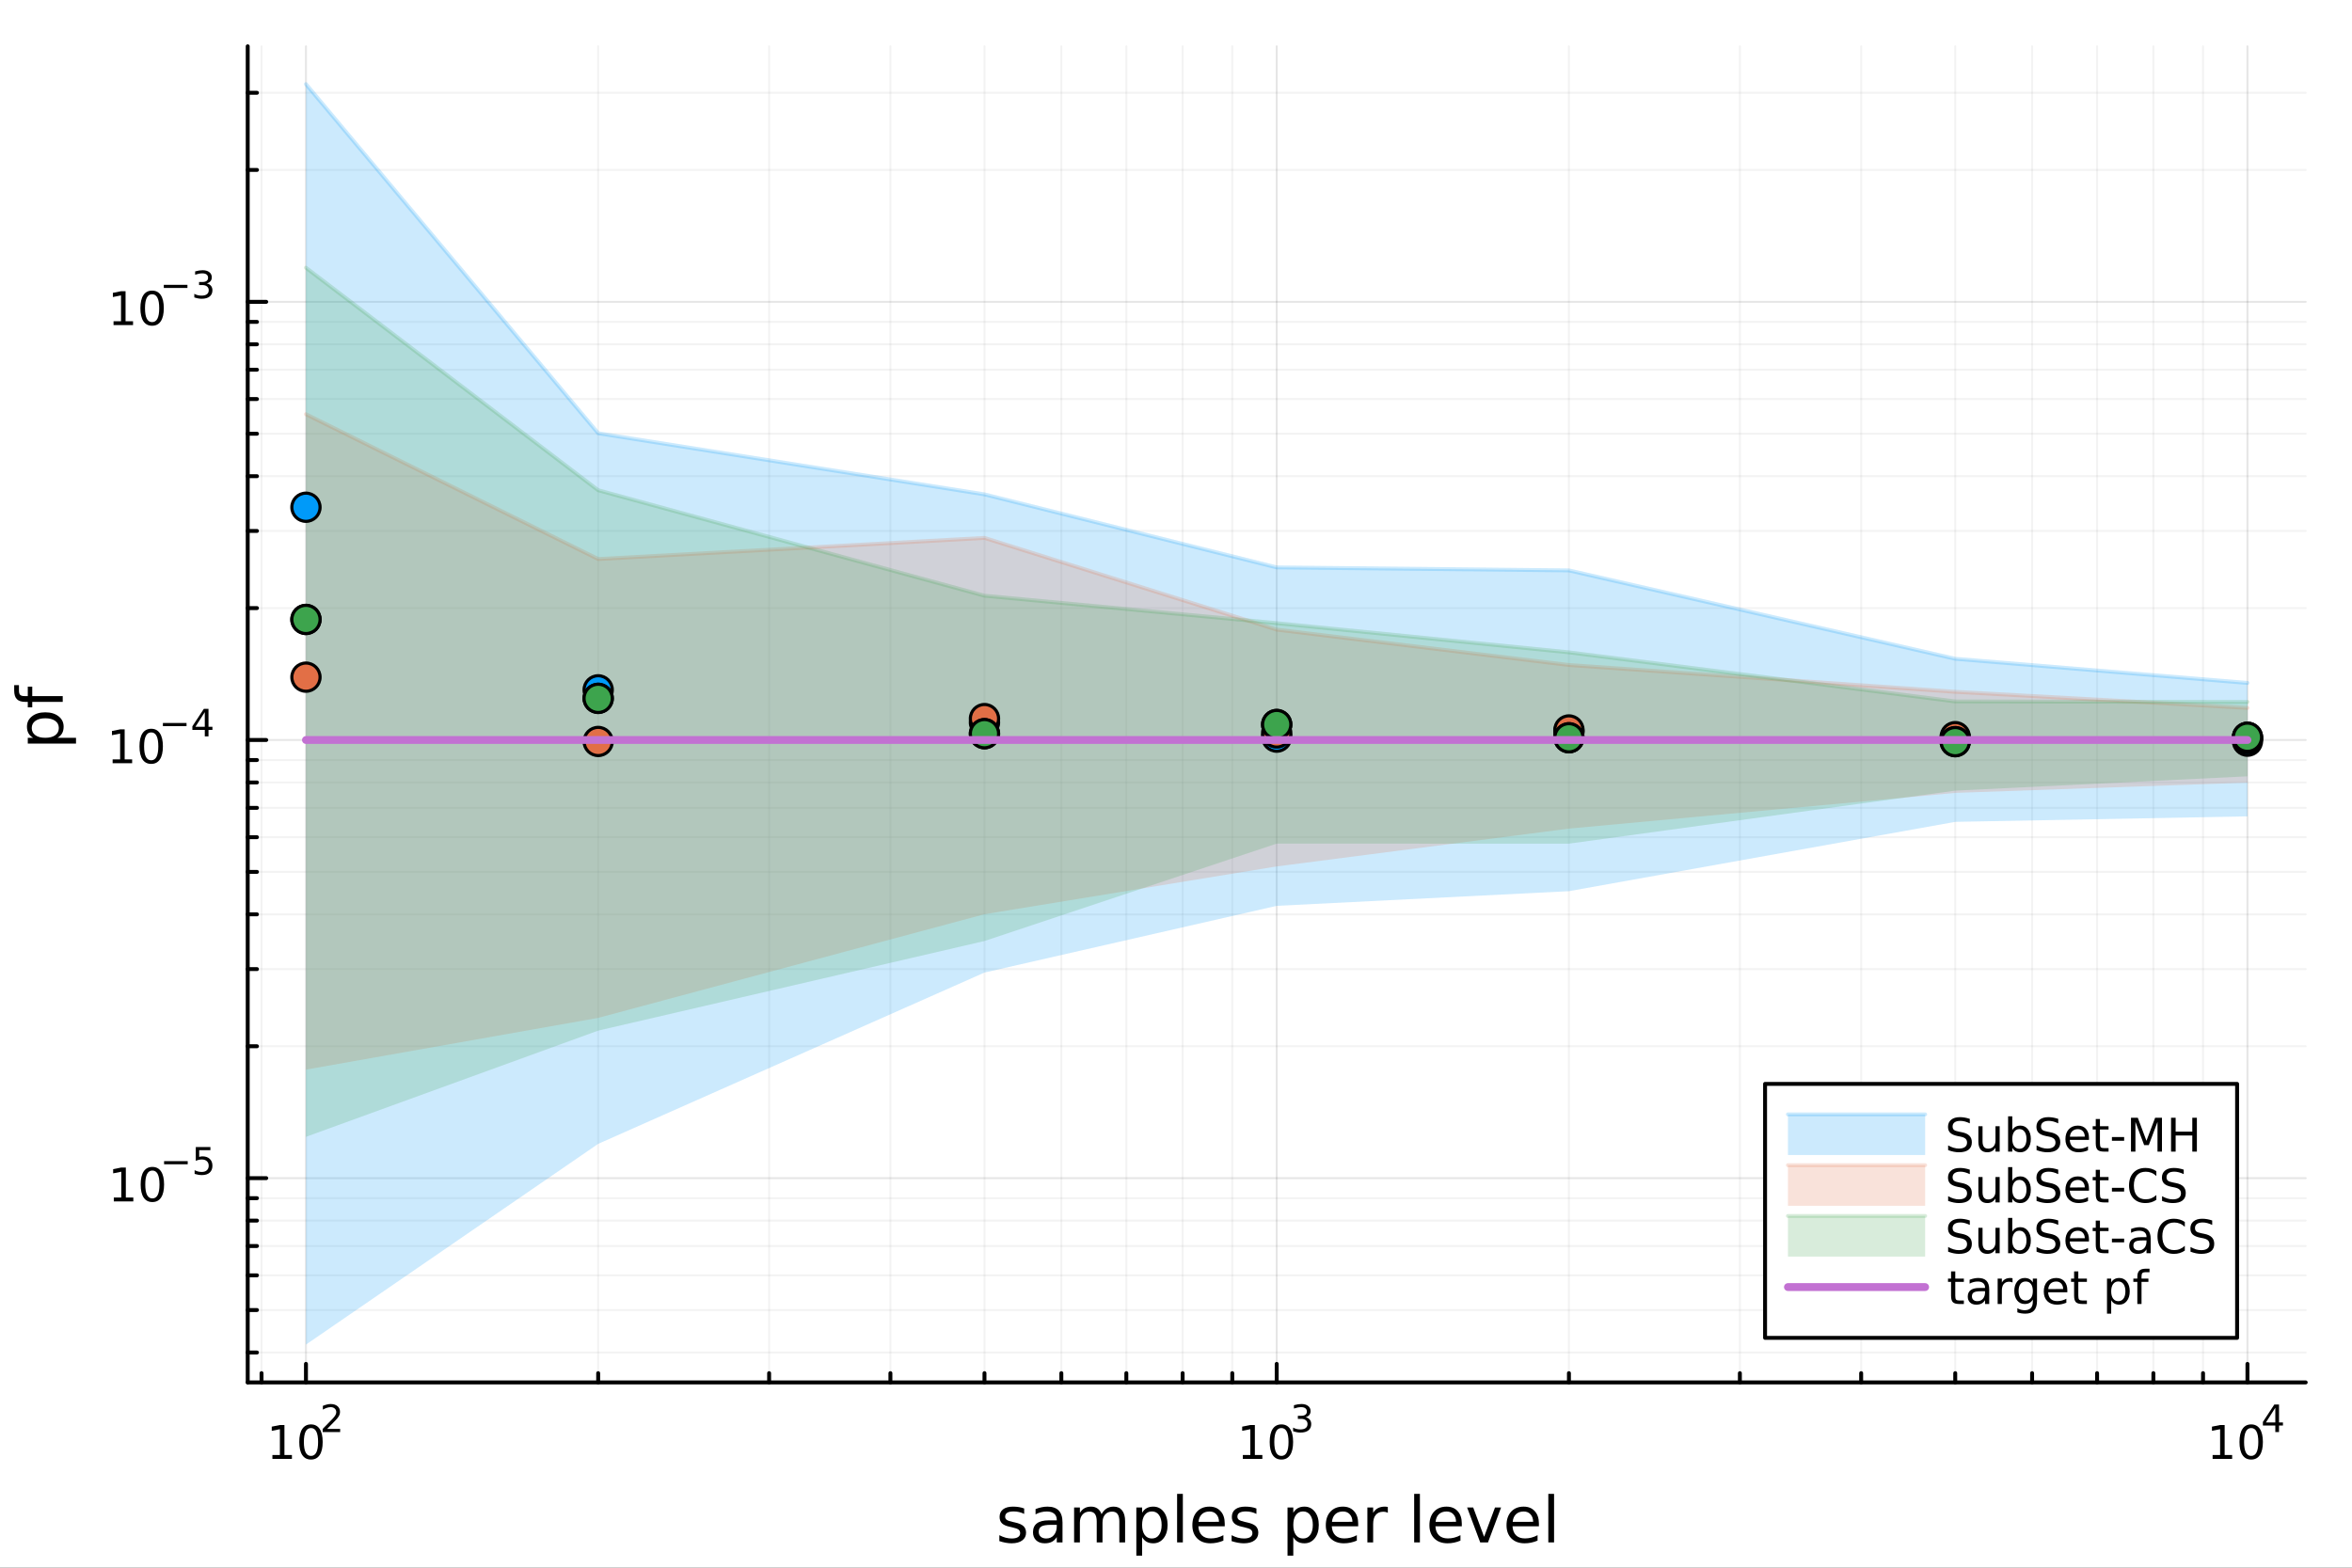 <?xml version="1.0" encoding="utf-8"?>
<svg xmlns="http://www.w3.org/2000/svg" xmlns:xlink="http://www.w3.org/1999/xlink" width="600" height="400" viewBox="0 0 2400 1600">
<rect x="0" y="0" width="2400" height="1600" fill="#333333" stroke="none"/>
<defs>
  <clipPath id="clip760">
    <rect x="0" y="0" width="2400" height="1600"/>
  </clipPath>
</defs>
<path clip-path="url(#clip760)" d="M0 1600 L2400 1600 L2400 0 L0 0  Z" fill="#ffffff" fill-rule="evenodd" fill-opacity="1"/>
<defs>
  <clipPath id="clip761">
    <rect x="480" y="0" width="1681" height="1600"/>
  </clipPath>
</defs>
<path clip-path="url(#clip760)" d="M252.764 1410.9 L2352.76 1410.9 L2352.76 47.244 L252.764 47.244  Z" fill="#ffffff" fill-rule="evenodd" fill-opacity="1"/>
<defs>
  <clipPath id="clip762">
    <rect x="252" y="47" width="2101" height="1365"/>
  </clipPath>
</defs>
<polyline clip-path="url(#clip762)" style="stroke:#000000; stroke-linecap:round; stroke-linejoin:round; stroke-width:2; stroke-opacity:0.1; fill:none" points="312.198,1410.9 312.198,47.244 "/>
<polyline clip-path="url(#clip762)" style="stroke:#000000; stroke-linecap:round; stroke-linejoin:round; stroke-width:2; stroke-opacity:0.1; fill:none" points="1302.76,1410.9 1302.76,47.244 "/>
<polyline clip-path="url(#clip762)" style="stroke:#000000; stroke-linecap:round; stroke-linejoin:round; stroke-width:2; stroke-opacity:0.1; fill:none" points="2293.32,1410.9 2293.32,47.244 "/>
<polyline clip-path="url(#clip762)" style="stroke:#000000; stroke-linecap:round; stroke-linejoin:round; stroke-width:2; stroke-opacity:0.05; fill:none" points="266.872,1410.9 266.872,47.244 "/>
<polyline clip-path="url(#clip762)" style="stroke:#000000; stroke-linecap:round; stroke-linejoin:round; stroke-width:2; stroke-opacity:0.05; fill:none" points="610.387,1410.9 610.387,47.244 "/>
<polyline clip-path="url(#clip762)" style="stroke:#000000; stroke-linecap:round; stroke-linejoin:round; stroke-width:2; stroke-opacity:0.05; fill:none" points="784.816,1410.9 784.816,47.244 "/>
<polyline clip-path="url(#clip762)" style="stroke:#000000; stroke-linecap:round; stroke-linejoin:round; stroke-width:2; stroke-opacity:0.05; fill:none" points="908.576,1410.9 908.576,47.244 "/>
<polyline clip-path="url(#clip762)" style="stroke:#000000; stroke-linecap:round; stroke-linejoin:round; stroke-width:2; stroke-opacity:0.05; fill:none" points="1004.57,1410.9 1004.57,47.244 "/>
<polyline clip-path="url(#clip762)" style="stroke:#000000; stroke-linecap:round; stroke-linejoin:round; stroke-width:2; stroke-opacity:0.05; fill:none" points="1083,1410.9 1083,47.244 "/>
<polyline clip-path="url(#clip762)" style="stroke:#000000; stroke-linecap:round; stroke-linejoin:round; stroke-width:2; stroke-opacity:0.05; fill:none" points="1149.32,1410.9 1149.32,47.244 "/>
<polyline clip-path="url(#clip762)" style="stroke:#000000; stroke-linecap:round; stroke-linejoin:round; stroke-width:2; stroke-opacity:0.05; fill:none" points="1206.76,1410.9 1206.76,47.244 "/>
<polyline clip-path="url(#clip762)" style="stroke:#000000; stroke-linecap:round; stroke-linejoin:round; stroke-width:2; stroke-opacity:0.05; fill:none" points="1257.43,1410.9 1257.43,47.244 "/>
<polyline clip-path="url(#clip762)" style="stroke:#000000; stroke-linecap:round; stroke-linejoin:round; stroke-width:2; stroke-opacity:0.05; fill:none" points="1600.95,1410.9 1600.95,47.244 "/>
<polyline clip-path="url(#clip762)" style="stroke:#000000; stroke-linecap:round; stroke-linejoin:round; stroke-width:2; stroke-opacity:0.05; fill:none" points="1775.38,1410.9 1775.38,47.244 "/>
<polyline clip-path="url(#clip762)" style="stroke:#000000; stroke-linecap:round; stroke-linejoin:round; stroke-width:2; stroke-opacity:0.05; fill:none" points="1899.14,1410.9 1899.14,47.244 "/>
<polyline clip-path="url(#clip762)" style="stroke:#000000; stroke-linecap:round; stroke-linejoin:round; stroke-width:2; stroke-opacity:0.05; fill:none" points="1995.13,1410.9 1995.13,47.244 "/>
<polyline clip-path="url(#clip762)" style="stroke:#000000; stroke-linecap:round; stroke-linejoin:round; stroke-width:2; stroke-opacity:0.05; fill:none" points="2073.57,1410.9 2073.57,47.244 "/>
<polyline clip-path="url(#clip762)" style="stroke:#000000; stroke-linecap:round; stroke-linejoin:round; stroke-width:2; stroke-opacity:0.05; fill:none" points="2139.88,1410.9 2139.88,47.244 "/>
<polyline clip-path="url(#clip762)" style="stroke:#000000; stroke-linecap:round; stroke-linejoin:round; stroke-width:2; stroke-opacity:0.05; fill:none" points="2197.33,1410.9 2197.33,47.244 "/>
<polyline clip-path="url(#clip762)" style="stroke:#000000; stroke-linecap:round; stroke-linejoin:round; stroke-width:2; stroke-opacity:0.05; fill:none" points="2248,1410.9 2248,47.244 "/>
<polyline clip-path="url(#clip760)" style="stroke:#000000; stroke-linecap:round; stroke-linejoin:round; stroke-width:4; stroke-opacity:1; fill:none" points="252.764,1410.9 2352.76,1410.9 "/>
<polyline clip-path="url(#clip760)" style="stroke:#000000; stroke-linecap:round; stroke-linejoin:round; stroke-width:4; stroke-opacity:1; fill:none" points="312.198,1410.9 312.198,1392 "/>
<polyline clip-path="url(#clip760)" style="stroke:#000000; stroke-linecap:round; stroke-linejoin:round; stroke-width:4; stroke-opacity:1; fill:none" points="1302.76,1410.9 1302.76,1392 "/>
<polyline clip-path="url(#clip760)" style="stroke:#000000; stroke-linecap:round; stroke-linejoin:round; stroke-width:4; stroke-opacity:1; fill:none" points="2293.32,1410.9 2293.32,1392 "/>
<polyline clip-path="url(#clip760)" style="stroke:#000000; stroke-linecap:round; stroke-linejoin:round; stroke-width:4; stroke-opacity:1; fill:none" points="266.872,1410.9 266.872,1401.45 "/>
<polyline clip-path="url(#clip760)" style="stroke:#000000; stroke-linecap:round; stroke-linejoin:round; stroke-width:4; stroke-opacity:1; fill:none" points="610.387,1410.9 610.387,1401.45 "/>
<polyline clip-path="url(#clip760)" style="stroke:#000000; stroke-linecap:round; stroke-linejoin:round; stroke-width:4; stroke-opacity:1; fill:none" points="784.816,1410.9 784.816,1401.45 "/>
<polyline clip-path="url(#clip760)" style="stroke:#000000; stroke-linecap:round; stroke-linejoin:round; stroke-width:4; stroke-opacity:1; fill:none" points="908.576,1410.9 908.576,1401.45 "/>
<polyline clip-path="url(#clip760)" style="stroke:#000000; stroke-linecap:round; stroke-linejoin:round; stroke-width:4; stroke-opacity:1; fill:none" points="1004.57,1410.9 1004.57,1401.45 "/>
<polyline clip-path="url(#clip760)" style="stroke:#000000; stroke-linecap:round; stroke-linejoin:round; stroke-width:4; stroke-opacity:1; fill:none" points="1083,1410.9 1083,1401.45 "/>
<polyline clip-path="url(#clip760)" style="stroke:#000000; stroke-linecap:round; stroke-linejoin:round; stroke-width:4; stroke-opacity:1; fill:none" points="1149.32,1410.9 1149.32,1401.45 "/>
<polyline clip-path="url(#clip760)" style="stroke:#000000; stroke-linecap:round; stroke-linejoin:round; stroke-width:4; stroke-opacity:1; fill:none" points="1206.76,1410.9 1206.76,1401.45 "/>
<polyline clip-path="url(#clip760)" style="stroke:#000000; stroke-linecap:round; stroke-linejoin:round; stroke-width:4; stroke-opacity:1; fill:none" points="1257.43,1410.9 1257.43,1401.45 "/>
<polyline clip-path="url(#clip760)" style="stroke:#000000; stroke-linecap:round; stroke-linejoin:round; stroke-width:4; stroke-opacity:1; fill:none" points="1600.95,1410.9 1600.95,1401.45 "/>
<polyline clip-path="url(#clip760)" style="stroke:#000000; stroke-linecap:round; stroke-linejoin:round; stroke-width:4; stroke-opacity:1; fill:none" points="1775.38,1410.9 1775.38,1401.45 "/>
<polyline clip-path="url(#clip760)" style="stroke:#000000; stroke-linecap:round; stroke-linejoin:round; stroke-width:4; stroke-opacity:1; fill:none" points="1899.14,1410.9 1899.14,1401.45 "/>
<polyline clip-path="url(#clip760)" style="stroke:#000000; stroke-linecap:round; stroke-linejoin:round; stroke-width:4; stroke-opacity:1; fill:none" points="1995.13,1410.9 1995.13,1401.45 "/>
<polyline clip-path="url(#clip760)" style="stroke:#000000; stroke-linecap:round; stroke-linejoin:round; stroke-width:4; stroke-opacity:1; fill:none" points="2073.57,1410.9 2073.57,1401.45 "/>
<polyline clip-path="url(#clip760)" style="stroke:#000000; stroke-linecap:round; stroke-linejoin:round; stroke-width:4; stroke-opacity:1; fill:none" points="2139.88,1410.9 2139.88,1401.45 "/>
<polyline clip-path="url(#clip760)" style="stroke:#000000; stroke-linecap:round; stroke-linejoin:round; stroke-width:4; stroke-opacity:1; fill:none" points="2197.33,1410.9 2197.33,1401.45 "/>
<polyline clip-path="url(#clip760)" style="stroke:#000000; stroke-linecap:round; stroke-linejoin:round; stroke-width:4; stroke-opacity:1; fill:none" points="2248,1410.9 2248,1401.45 "/>
<path clip-path="url(#clip760)" d="M277.97 1485.02 L285.609 1485.02 L285.609 1458.66 L277.299 1460.32 L277.299 1456.06 L285.563 1454.4 L290.239 1454.4 L290.239 1485.02 L297.878 1485.02 L297.878 1488.96 L277.97 1488.96 L277.97 1485.02 Z" fill="#000000" fill-rule="nonzero" fill-opacity="1" /><path clip-path="url(#clip760)" d="M317.322 1457.48 Q313.711 1457.48 311.882 1461.04 Q310.077 1464.58 310.077 1471.71 Q310.077 1478.82 311.882 1482.38 Q313.711 1485.92 317.322 1485.92 Q320.956 1485.92 322.762 1482.38 Q324.591 1478.82 324.591 1471.71 Q324.591 1464.58 322.762 1461.04 Q320.956 1457.48 317.322 1457.48 M317.322 1453.77 Q323.132 1453.77 326.188 1458.38 Q329.266 1462.96 329.266 1471.71 Q329.266 1480.44 326.188 1485.04 Q323.132 1489.63 317.322 1489.63 Q311.512 1489.63 308.433 1485.04 Q305.378 1480.44 305.378 1471.71 Q305.378 1462.96 308.433 1458.38 Q311.512 1453.77 317.322 1453.77 Z" fill="#000000" fill-rule="nonzero" fill-opacity="1" /><path clip-path="url(#clip760)" d="M333.837 1458.35 L347.096 1458.35 L347.096 1461.55 L329.266 1461.55 L329.266 1458.35 Q331.429 1456.11 335.153 1452.35 Q338.896 1448.57 339.855 1447.48 Q341.68 1445.43 342.394 1444.02 Q343.128 1442.59 343.128 1441.22 Q343.128 1438.98 341.548 1437.57 Q339.987 1436.16 337.467 1436.16 Q335.68 1436.16 333.686 1436.78 Q331.711 1437.4 329.455 1438.66 L329.455 1434.82 Q331.749 1433.9 333.743 1433.43 Q335.736 1432.96 337.391 1432.96 Q341.755 1432.96 344.35 1435.14 Q346.946 1437.32 346.946 1440.97 Q346.946 1442.7 346.287 1444.26 Q345.648 1445.8 343.937 1447.91 Q343.466 1448.46 340.946 1451.07 Q338.426 1453.67 333.837 1458.35 Z" fill="#000000" fill-rule="nonzero" fill-opacity="1" /><path clip-path="url(#clip760)" d="M1268.2 1485.02 L1275.84 1485.02 L1275.84 1458.66 L1267.53 1460.32 L1267.53 1456.06 L1275.8 1454.4 L1280.47 1454.4 L1280.47 1485.02 L1288.11 1485.02 L1288.11 1488.96 L1268.2 1488.96 L1268.2 1485.02 Z" fill="#000000" fill-rule="nonzero" fill-opacity="1" /><path clip-path="url(#clip760)" d="M1307.56 1457.48 Q1303.94 1457.48 1302.12 1461.04 Q1300.31 1464.58 1300.31 1471.71 Q1300.31 1478.82 1302.12 1482.38 Q1303.94 1485.92 1307.56 1485.92 Q1311.19 1485.92 1312.99 1482.38 Q1314.82 1478.82 1314.82 1471.71 Q1314.82 1464.58 1312.99 1461.04 Q1311.19 1457.48 1307.56 1457.48 M1307.56 1453.77 Q1313.37 1453.77 1316.42 1458.38 Q1319.5 1462.96 1319.5 1471.71 Q1319.5 1480.44 1316.42 1485.04 Q1313.37 1489.63 1307.56 1489.63 Q1301.75 1489.63 1298.67 1485.04 Q1295.61 1480.44 1295.61 1471.71 Q1295.61 1462.96 1298.67 1458.38 Q1301.75 1453.77 1307.56 1453.77 Z" fill="#000000" fill-rule="nonzero" fill-opacity="1" /><path clip-path="url(#clip760)" d="M1332.19 1446.41 Q1334.92 1446.99 1336.45 1448.83 Q1337.99 1450.68 1337.99 1453.38 Q1337.99 1457.54 1335.13 1459.82 Q1332.27 1462.09 1327 1462.09 Q1325.24 1462.09 1323.36 1461.73 Q1321.49 1461.4 1319.5 1460.7 L1319.5 1457.03 Q1321.08 1457.95 1322.96 1458.42 Q1324.84 1458.89 1326.89 1458.89 Q1330.46 1458.89 1332.33 1457.48 Q1334.21 1456.07 1334.21 1453.38 Q1334.21 1450.9 1332.46 1449.51 Q1330.73 1448.1 1327.62 1448.1 L1324.35 1448.1 L1324.35 1444.98 L1327.77 1444.98 Q1330.58 1444.98 1332.06 1443.87 Q1333.55 1442.74 1333.55 1440.63 Q1333.55 1438.47 1332.01 1437.32 Q1330.48 1436.16 1327.62 1436.16 Q1326.06 1436.16 1324.28 1436.49 Q1322.49 1436.83 1320.35 1437.55 L1320.35 1434.16 Q1322.51 1433.56 1324.39 1433.26 Q1326.29 1432.96 1327.96 1432.96 Q1332.29 1432.96 1334.81 1434.93 Q1337.33 1436.89 1337.33 1440.24 Q1337.33 1442.57 1335.99 1444.19 Q1334.66 1445.79 1332.19 1446.41 Z" fill="#000000" fill-rule="nonzero" fill-opacity="1" /><path clip-path="url(#clip760)" d="M2257.78 1485.02 L2265.42 1485.02 L2265.42 1458.66 L2257.11 1460.32 L2257.11 1456.06 L2265.37 1454.4 L2270.05 1454.4 L2270.05 1485.02 L2277.69 1485.02 L2277.69 1488.96 L2257.78 1488.96 L2257.78 1485.02 Z" fill="#000000" fill-rule="nonzero" fill-opacity="1" /><path clip-path="url(#clip760)" d="M2297.13 1457.48 Q2293.52 1457.48 2291.69 1461.04 Q2289.88 1464.58 2289.88 1471.71 Q2289.88 1478.82 2291.69 1482.38 Q2293.52 1485.92 2297.13 1485.92 Q2300.76 1485.92 2302.57 1482.38 Q2304.4 1478.82 2304.4 1471.71 Q2304.4 1464.58 2302.57 1461.04 Q2300.76 1457.48 2297.13 1457.48 M2297.13 1453.77 Q2302.94 1453.77 2306 1458.38 Q2309.07 1462.96 2309.07 1471.71 Q2309.07 1480.44 2306 1485.04 Q2302.94 1489.63 2297.13 1489.63 Q2291.32 1489.63 2288.24 1485.04 Q2285.19 1480.44 2285.19 1471.71 Q2285.19 1462.96 2288.24 1458.38 Q2291.32 1453.77 2297.13 1453.77 Z" fill="#000000" fill-rule="nonzero" fill-opacity="1" /><path clip-path="url(#clip760)" d="M2321.75 1436.78 L2312.16 1451.77 L2321.75 1451.77 L2321.75 1436.78 M2320.75 1433.47 L2325.53 1433.47 L2325.53 1451.77 L2329.54 1451.77 L2329.54 1454.93 L2325.53 1454.93 L2325.53 1461.55 L2321.75 1461.55 L2321.75 1454.93 L2309.07 1454.93 L2309.07 1451.26 L2320.75 1433.47 Z" fill="#000000" fill-rule="nonzero" fill-opacity="1" /><path clip-path="url(#clip760)" d="M1045.08 1539.59 L1045.08 1545.13 Q1042.59 1543.85 1039.92 1543.22 Q1037.25 1542.58 1034.38 1542.58 Q1030.02 1542.58 1027.83 1543.92 Q1025.66 1545.25 1025.66 1547.93 Q1025.66 1549.96 1027.22 1551.14 Q1028.78 1552.29 1033.49 1553.34 L1035.5 1553.78 Q1041.73 1555.12 1044.34 1557.57 Q1046.99 1559.99 1046.99 1564.35 Q1046.99 1569.32 1043.04 1572.21 Q1039.12 1575.11 1032.25 1575.11 Q1029.38 1575.11 1026.27 1574.54 Q1023.18 1573.99 1019.74 1572.88 L1019.74 1566.83 Q1022.99 1568.52 1026.14 1569.38 Q1029.29 1570.21 1032.38 1570.21 Q1036.51 1570.21 1038.74 1568.81 Q1040.97 1567.37 1040.97 1564.8 Q1040.97 1562.41 1039.35 1561.14 Q1037.76 1559.86 1032.31 1558.68 L1030.28 1558.21 Q1024.83 1557.06 1022.41 1554.71 Q1020 1552.32 1020 1548.18 Q1020 1543.15 1023.56 1540.42 Q1027.12 1537.68 1033.68 1537.68 Q1036.93 1537.68 1039.79 1538.16 Q1042.66 1538.63 1045.08 1539.59 Z" fill="#000000" fill-rule="nonzero" fill-opacity="1" /><path clip-path="url(#clip760)" d="M1072.51 1556.27 Q1065.41 1556.27 1062.68 1557.89 Q1059.94 1559.51 1059.94 1563.43 Q1059.94 1566.55 1061.98 1568.39 Q1064.05 1570.21 1067.58 1570.21 Q1072.45 1570.21 1075.38 1566.77 Q1078.34 1563.3 1078.34 1557.57 L1078.34 1556.27 L1072.51 1556.27 M1084.19 1553.85 L1084.19 1574.19 L1078.34 1574.19 L1078.34 1568.77 Q1076.33 1572.02 1073.34 1573.58 Q1070.35 1575.11 1066.02 1575.11 Q1060.54 1575.11 1057.3 1572.05 Q1054.08 1568.97 1054.08 1563.81 Q1054.08 1557.79 1058.09 1554.74 Q1062.14 1551.68 1070.13 1551.68 L1078.34 1551.68 L1078.34 1551.11 Q1078.34 1547.07 1075.66 1544.87 Q1073.02 1542.64 1068.22 1542.64 Q1065.16 1542.64 1062.26 1543.38 Q1059.37 1544.11 1056.69 1545.57 L1056.69 1540.16 Q1059.91 1538.92 1062.93 1538.31 Q1065.96 1537.68 1068.82 1537.68 Q1076.55 1537.68 1080.37 1541.69 Q1084.19 1545.7 1084.19 1553.85 Z" fill="#000000" fill-rule="nonzero" fill-opacity="1" /><path clip-path="url(#clip760)" d="M1124.01 1545.38 Q1126.21 1541.43 1129.26 1539.56 Q1132.32 1537.68 1136.46 1537.68 Q1142.03 1537.68 1145.05 1541.59 Q1148.07 1545.48 1148.07 1552.67 L1148.07 1574.19 L1142.18 1574.19 L1142.18 1552.86 Q1142.18 1547.74 1140.37 1545.25 Q1138.56 1542.77 1134.83 1542.77 Q1130.28 1542.77 1127.64 1545.79 Q1125 1548.82 1125 1554.04 L1125 1574.19 L1119.11 1574.19 L1119.11 1552.86 Q1119.11 1547.7 1117.3 1545.25 Q1115.48 1542.77 1111.69 1542.77 Q1107.21 1542.77 1104.56 1545.83 Q1101.92 1548.85 1101.92 1554.04 L1101.92 1574.19 L1096.03 1574.19 L1096.03 1538.54 L1101.92 1538.54 L1101.92 1544.08 Q1103.93 1540.8 1106.73 1539.24 Q1109.53 1537.68 1113.38 1537.68 Q1117.26 1537.68 1119.97 1539.65 Q1122.71 1541.62 1124.01 1545.38 Z" fill="#000000" fill-rule="nonzero" fill-opacity="1" /><path clip-path="url(#clip760)" d="M1165.42 1568.84 L1165.42 1587.74 L1159.53 1587.74 L1159.53 1538.54 L1165.42 1538.54 L1165.42 1543.95 Q1167.27 1540.77 1170.07 1539.24 Q1172.9 1537.68 1176.81 1537.68 Q1183.31 1537.68 1187.35 1542.83 Q1191.42 1547.99 1191.42 1556.39 Q1191.42 1564.8 1187.35 1569.95 Q1183.31 1575.11 1176.81 1575.11 Q1172.9 1575.11 1170.07 1573.58 Q1167.27 1572.02 1165.42 1568.84 M1185.34 1556.39 Q1185.34 1549.93 1182.67 1546.27 Q1180.03 1542.58 1175.38 1542.58 Q1170.74 1542.58 1168.06 1546.27 Q1165.42 1549.93 1165.42 1556.39 Q1165.42 1562.85 1168.06 1566.55 Q1170.74 1570.21 1175.38 1570.21 Q1180.03 1570.21 1182.67 1566.55 Q1185.34 1562.85 1185.34 1556.39 Z" fill="#000000" fill-rule="nonzero" fill-opacity="1" /><path clip-path="url(#clip760)" d="M1201.13 1524.66 L1206.99 1524.66 L1206.99 1574.19 L1201.13 1574.19 L1201.13 1524.66 Z" fill="#000000" fill-rule="nonzero" fill-opacity="1" /><path clip-path="url(#clip760)" d="M1249.73 1554.9 L1249.73 1557.76 L1222.81 1557.76 Q1223.19 1563.81 1226.44 1566.99 Q1229.71 1570.14 1235.54 1570.14 Q1238.91 1570.14 1242.06 1569.32 Q1245.25 1568.49 1248.36 1566.83 L1248.36 1572.37 Q1245.21 1573.71 1241.9 1574.41 Q1238.59 1575.11 1235.19 1575.11 Q1226.66 1575.11 1221.66 1570.14 Q1216.7 1565.18 1216.7 1556.71 Q1216.7 1547.96 1221.41 1542.83 Q1226.15 1537.68 1234.17 1537.68 Q1241.36 1537.68 1245.53 1542.33 Q1249.73 1546.94 1249.73 1554.9 M1243.88 1553.18 Q1243.81 1548.37 1241.17 1545.51 Q1238.56 1542.64 1234.23 1542.64 Q1229.33 1542.64 1226.37 1545.41 Q1223.44 1548.18 1223 1553.21 L1243.88 1553.18 Z" fill="#000000" fill-rule="nonzero" fill-opacity="1" /><path clip-path="url(#clip760)" d="M1282.07 1539.59 L1282.07 1545.13 Q1279.59 1543.85 1276.92 1543.22 Q1274.24 1542.58 1271.38 1542.58 Q1267.02 1542.58 1264.82 1543.92 Q1262.66 1545.25 1262.66 1547.93 Q1262.66 1549.96 1264.22 1551.14 Q1265.78 1552.29 1270.49 1553.34 L1272.49 1553.78 Q1278.73 1555.12 1281.34 1557.57 Q1283.98 1559.99 1283.98 1564.35 Q1283.98 1569.32 1280.03 1572.21 Q1276.12 1575.11 1269.24 1575.11 Q1266.38 1575.11 1263.26 1574.54 Q1260.17 1573.99 1256.74 1572.88 L1256.74 1566.83 Q1259.98 1568.52 1263.13 1569.38 Q1266.28 1570.21 1269.37 1570.21 Q1273.51 1570.21 1275.74 1568.81 Q1277.97 1567.37 1277.97 1564.8 Q1277.97 1562.41 1276.34 1561.14 Q1274.75 1559.86 1269.31 1558.68 L1267.27 1558.21 Q1261.83 1557.06 1259.41 1554.71 Q1256.99 1552.32 1256.99 1548.18 Q1256.99 1543.15 1260.56 1540.42 Q1264.12 1537.68 1270.68 1537.68 Q1273.92 1537.68 1276.79 1538.16 Q1279.65 1538.63 1282.07 1539.59 Z" fill="#000000" fill-rule="nonzero" fill-opacity="1" /><path clip-path="url(#clip760)" d="M1319.69 1568.84 L1319.69 1587.74 L1313.8 1587.74 L1313.8 1538.54 L1319.69 1538.54 L1319.69 1543.95 Q1321.54 1540.77 1324.34 1539.24 Q1327.17 1537.68 1331.09 1537.68 Q1337.58 1537.68 1341.62 1542.83 Q1345.7 1547.99 1345.7 1556.39 Q1345.7 1564.8 1341.62 1569.95 Q1337.58 1575.11 1331.09 1575.11 Q1327.17 1575.11 1324.34 1573.58 Q1321.54 1572.02 1319.69 1568.84 M1339.62 1556.39 Q1339.62 1549.93 1336.94 1546.27 Q1334.3 1542.58 1329.66 1542.58 Q1325.01 1542.58 1322.33 1546.27 Q1319.69 1549.93 1319.69 1556.39 Q1319.69 1562.85 1322.33 1566.55 Q1325.01 1570.21 1329.66 1570.21 Q1334.3 1570.21 1336.94 1566.55 Q1339.62 1562.85 1339.62 1556.39 Z" fill="#000000" fill-rule="nonzero" fill-opacity="1" /><path clip-path="url(#clip760)" d="M1385.9 1554.9 L1385.9 1557.76 L1358.97 1557.76 Q1359.35 1563.81 1362.6 1566.99 Q1365.88 1570.14 1371.7 1570.14 Q1375.07 1570.14 1378.23 1569.32 Q1381.41 1568.49 1384.53 1566.83 L1384.53 1572.37 Q1381.38 1573.71 1378.07 1574.41 Q1374.76 1575.11 1371.35 1575.11 Q1362.82 1575.11 1357.82 1570.14 Q1352.86 1565.18 1352.86 1556.71 Q1352.86 1547.96 1357.57 1542.83 Q1362.31 1537.68 1370.33 1537.68 Q1377.53 1537.68 1381.69 1542.33 Q1385.9 1546.94 1385.9 1554.9 M1380.04 1553.18 Q1379.98 1548.37 1377.33 1545.51 Q1374.72 1542.64 1370.4 1542.64 Q1365.49 1542.64 1362.53 1545.41 Q1359.61 1548.18 1359.16 1553.21 L1380.04 1553.18 Z" fill="#000000" fill-rule="nonzero" fill-opacity="1" /><path clip-path="url(#clip760)" d="M1416.16 1544.01 Q1415.18 1543.44 1414 1543.18 Q1412.85 1542.9 1411.45 1542.9 Q1406.49 1542.9 1403.82 1546.14 Q1401.17 1549.36 1401.17 1555.41 L1401.17 1574.19 L1395.29 1574.19 L1395.29 1538.54 L1401.17 1538.54 L1401.17 1544.08 Q1403.02 1540.83 1405.98 1539.27 Q1408.94 1537.68 1413.17 1537.68 Q1413.78 1537.68 1414.51 1537.77 Q1415.24 1537.84 1416.13 1538 L1416.16 1544.01 Z" fill="#000000" fill-rule="nonzero" fill-opacity="1" /><path clip-path="url(#clip760)" d="M1443.03 1524.66 L1448.88 1524.66 L1448.88 1574.19 L1443.03 1574.19 L1443.03 1524.66 Z" fill="#000000" fill-rule="nonzero" fill-opacity="1" /><path clip-path="url(#clip760)" d="M1491.63 1554.9 L1491.63 1557.76 L1464.7 1557.76 Q1465.09 1563.81 1468.33 1566.99 Q1471.61 1570.14 1477.43 1570.14 Q1480.81 1570.14 1483.96 1569.32 Q1487.14 1568.49 1490.26 1566.83 L1490.26 1572.37 Q1487.11 1573.71 1483.8 1574.41 Q1480.49 1575.11 1477.08 1575.11 Q1468.55 1575.11 1463.56 1570.14 Q1458.59 1565.18 1458.59 1556.71 Q1458.59 1547.96 1463.3 1542.83 Q1468.05 1537.68 1476.07 1537.68 Q1483.26 1537.68 1487.43 1542.33 Q1491.63 1546.94 1491.63 1554.9 M1485.77 1553.18 Q1485.71 1548.37 1483.07 1545.51 Q1480.46 1542.64 1476.13 1542.64 Q1471.23 1542.64 1468.27 1545.41 Q1465.34 1548.18 1464.89 1553.21 L1485.77 1553.18 Z" fill="#000000" fill-rule="nonzero" fill-opacity="1" /><path clip-path="url(#clip760)" d="M1497.04 1538.54 L1503.25 1538.54 L1514.39 1568.46 L1525.53 1538.54 L1531.73 1538.54 L1518.37 1574.19 L1510.41 1574.19 L1497.04 1538.54 Z" fill="#000000" fill-rule="nonzero" fill-opacity="1" /><path clip-path="url(#clip760)" d="M1570.31 1554.9 L1570.31 1557.76 L1543.38 1557.76 Q1543.77 1563.81 1547.01 1566.99 Q1550.29 1570.14 1556.12 1570.14 Q1559.49 1570.14 1562.64 1569.32 Q1565.82 1568.49 1568.94 1566.83 L1568.94 1572.37 Q1565.79 1573.71 1562.48 1574.41 Q1559.17 1575.11 1555.76 1575.11 Q1547.23 1575.11 1542.24 1570.14 Q1537.27 1565.18 1537.27 1556.71 Q1537.27 1547.96 1541.98 1542.83 Q1546.73 1537.68 1554.75 1537.68 Q1561.94 1537.68 1566.11 1542.33 Q1570.31 1546.94 1570.31 1554.9 M1564.45 1553.18 Q1564.39 1548.37 1561.75 1545.51 Q1559.14 1542.64 1554.81 1542.64 Q1549.91 1542.64 1546.95 1545.41 Q1544.02 1548.18 1543.57 1553.21 L1564.45 1553.18 Z" fill="#000000" fill-rule="nonzero" fill-opacity="1" /><path clip-path="url(#clip760)" d="M1579.92 1524.66 L1585.78 1524.66 L1585.78 1574.19 L1579.92 1574.19 L1579.92 1524.66 Z" fill="#000000" fill-rule="nonzero" fill-opacity="1" /><polyline clip-path="url(#clip762)" style="stroke:#000000; stroke-linecap:round; stroke-linejoin:round; stroke-width:2; stroke-opacity:0.1; fill:none" points="252.764,1202.43 2352.76,1202.43 "/>
<polyline clip-path="url(#clip762)" style="stroke:#000000; stroke-linecap:round; stroke-linejoin:round; stroke-width:2; stroke-opacity:0.1; fill:none" points="252.764,755.245 2352.76,755.245 "/>
<polyline clip-path="url(#clip762)" style="stroke:#000000; stroke-linecap:round; stroke-linejoin:round; stroke-width:2; stroke-opacity:0.1; fill:none" points="252.764,308.059 2352.76,308.059 "/>
<polyline clip-path="url(#clip762)" style="stroke:#000000; stroke-linecap:round; stroke-linejoin:round; stroke-width:2; stroke-opacity:0.05; fill:none" points="252.764,1380.39 2352.76,1380.39 "/>
<polyline clip-path="url(#clip762)" style="stroke:#000000; stroke-linecap:round; stroke-linejoin:round; stroke-width:2; stroke-opacity:0.05; fill:none" points="252.764,1337.05 2352.76,1337.05 "/>
<polyline clip-path="url(#clip762)" style="stroke:#000000; stroke-linecap:round; stroke-linejoin:round; stroke-width:2; stroke-opacity:0.05; fill:none" points="252.764,1301.64 2352.76,1301.64 "/>
<polyline clip-path="url(#clip762)" style="stroke:#000000; stroke-linecap:round; stroke-linejoin:round; stroke-width:2; stroke-opacity:0.05; fill:none" points="252.764,1271.7 2352.76,1271.7 "/>
<polyline clip-path="url(#clip762)" style="stroke:#000000; stroke-linecap:round; stroke-linejoin:round; stroke-width:2; stroke-opacity:0.05; fill:none" points="252.764,1245.77 2352.76,1245.77 "/>
<polyline clip-path="url(#clip762)" style="stroke:#000000; stroke-linecap:round; stroke-linejoin:round; stroke-width:2; stroke-opacity:0.05; fill:none" points="252.764,1222.89 2352.76,1222.89 "/>
<polyline clip-path="url(#clip762)" style="stroke:#000000; stroke-linecap:round; stroke-linejoin:round; stroke-width:2; stroke-opacity:0.05; fill:none" points="252.764,1067.82 2352.76,1067.82 "/>
<polyline clip-path="url(#clip762)" style="stroke:#000000; stroke-linecap:round; stroke-linejoin:round; stroke-width:2; stroke-opacity:0.05; fill:none" points="252.764,989.07 2352.76,989.07 "/>
<polyline clip-path="url(#clip762)" style="stroke:#000000; stroke-linecap:round; stroke-linejoin:round; stroke-width:2; stroke-opacity:0.05; fill:none" points="252.764,933.199 2352.76,933.199 "/>
<polyline clip-path="url(#clip762)" style="stroke:#000000; stroke-linecap:round; stroke-linejoin:round; stroke-width:2; stroke-opacity:0.05; fill:none" points="252.764,889.862 2352.76,889.862 "/>
<polyline clip-path="url(#clip762)" style="stroke:#000000; stroke-linecap:round; stroke-linejoin:round; stroke-width:2; stroke-opacity:0.05; fill:none" points="252.764,854.453 2352.76,854.453 "/>
<polyline clip-path="url(#clip762)" style="stroke:#000000; stroke-linecap:round; stroke-linejoin:round; stroke-width:2; stroke-opacity:0.05; fill:none" points="252.764,824.516 2352.76,824.516 "/>
<polyline clip-path="url(#clip762)" style="stroke:#000000; stroke-linecap:round; stroke-linejoin:round; stroke-width:2; stroke-opacity:0.05; fill:none" points="252.764,798.582 2352.76,798.582 "/>
<polyline clip-path="url(#clip762)" style="stroke:#000000; stroke-linecap:round; stroke-linejoin:round; stroke-width:2; stroke-opacity:0.05; fill:none" points="252.764,775.708 2352.76,775.708 "/>
<polyline clip-path="url(#clip762)" style="stroke:#000000; stroke-linecap:round; stroke-linejoin:round; stroke-width:2; stroke-opacity:0.05; fill:none" points="252.764,620.629 2352.76,620.629 "/>
<polyline clip-path="url(#clip762)" style="stroke:#000000; stroke-linecap:round; stroke-linejoin:round; stroke-width:2; stroke-opacity:0.05; fill:none" points="252.764,541.883 2352.76,541.883 "/>
<polyline clip-path="url(#clip762)" style="stroke:#000000; stroke-linecap:round; stroke-linejoin:round; stroke-width:2; stroke-opacity:0.05; fill:none" points="252.764,486.012 2352.76,486.012 "/>
<polyline clip-path="url(#clip762)" style="stroke:#000000; stroke-linecap:round; stroke-linejoin:round; stroke-width:2; stroke-opacity:0.05; fill:none" points="252.764,442.675 2352.76,442.675 "/>
<polyline clip-path="url(#clip762)" style="stroke:#000000; stroke-linecap:round; stroke-linejoin:round; stroke-width:2; stroke-opacity:0.05; fill:none" points="252.764,407.266 2352.76,407.266 "/>
<polyline clip-path="url(#clip762)" style="stroke:#000000; stroke-linecap:round; stroke-linejoin:round; stroke-width:2; stroke-opacity:0.05; fill:none" points="252.764,377.329 2352.76,377.329 "/>
<polyline clip-path="url(#clip762)" style="stroke:#000000; stroke-linecap:round; stroke-linejoin:round; stroke-width:2; stroke-opacity:0.05; fill:none" points="252.764,351.395 2352.76,351.395 "/>
<polyline clip-path="url(#clip762)" style="stroke:#000000; stroke-linecap:round; stroke-linejoin:round; stroke-width:2; stroke-opacity:0.05; fill:none" points="252.764,328.521 2352.76,328.521 "/>
<polyline clip-path="url(#clip762)" style="stroke:#000000; stroke-linecap:round; stroke-linejoin:round; stroke-width:2; stroke-opacity:0.05; fill:none" points="252.764,173.442 2352.76,173.442 "/>
<polyline clip-path="url(#clip762)" style="stroke:#000000; stroke-linecap:round; stroke-linejoin:round; stroke-width:2; stroke-opacity:0.05; fill:none" points="252.764,94.696 2352.76,94.696 "/>
<polyline clip-path="url(#clip760)" style="stroke:#000000; stroke-linecap:round; stroke-linejoin:round; stroke-width:4; stroke-opacity:1; fill:none" points="252.764,1410.9 252.764,47.244 "/>
<polyline clip-path="url(#clip760)" style="stroke:#000000; stroke-linecap:round; stroke-linejoin:round; stroke-width:4; stroke-opacity:1; fill:none" points="252.764,1202.43 271.662,1202.43 "/>
<polyline clip-path="url(#clip760)" style="stroke:#000000; stroke-linecap:round; stroke-linejoin:round; stroke-width:4; stroke-opacity:1; fill:none" points="252.764,755.245 271.662,755.245 "/>
<polyline clip-path="url(#clip760)" style="stroke:#000000; stroke-linecap:round; stroke-linejoin:round; stroke-width:4; stroke-opacity:1; fill:none" points="252.764,308.059 271.662,308.059 "/>
<polyline clip-path="url(#clip760)" style="stroke:#000000; stroke-linecap:round; stroke-linejoin:round; stroke-width:4; stroke-opacity:1; fill:none" points="252.764,1380.39 262.213,1380.39 "/>
<polyline clip-path="url(#clip760)" style="stroke:#000000; stroke-linecap:round; stroke-linejoin:round; stroke-width:4; stroke-opacity:1; fill:none" points="252.764,1337.05 262.213,1337.05 "/>
<polyline clip-path="url(#clip760)" style="stroke:#000000; stroke-linecap:round; stroke-linejoin:round; stroke-width:4; stroke-opacity:1; fill:none" points="252.764,1301.64 262.213,1301.64 "/>
<polyline clip-path="url(#clip760)" style="stroke:#000000; stroke-linecap:round; stroke-linejoin:round; stroke-width:4; stroke-opacity:1; fill:none" points="252.764,1271.7 262.213,1271.7 "/>
<polyline clip-path="url(#clip760)" style="stroke:#000000; stroke-linecap:round; stroke-linejoin:round; stroke-width:4; stroke-opacity:1; fill:none" points="252.764,1245.77 262.213,1245.77 "/>
<polyline clip-path="url(#clip760)" style="stroke:#000000; stroke-linecap:round; stroke-linejoin:round; stroke-width:4; stroke-opacity:1; fill:none" points="252.764,1222.89 262.213,1222.89 "/>
<polyline clip-path="url(#clip760)" style="stroke:#000000; stroke-linecap:round; stroke-linejoin:round; stroke-width:4; stroke-opacity:1; fill:none" points="252.764,1067.82 262.213,1067.82 "/>
<polyline clip-path="url(#clip760)" style="stroke:#000000; stroke-linecap:round; stroke-linejoin:round; stroke-width:4; stroke-opacity:1; fill:none" points="252.764,989.07 262.213,989.07 "/>
<polyline clip-path="url(#clip760)" style="stroke:#000000; stroke-linecap:round; stroke-linejoin:round; stroke-width:4; stroke-opacity:1; fill:none" points="252.764,933.199 262.213,933.199 "/>
<polyline clip-path="url(#clip760)" style="stroke:#000000; stroke-linecap:round; stroke-linejoin:round; stroke-width:4; stroke-opacity:1; fill:none" points="252.764,889.862 262.213,889.862 "/>
<polyline clip-path="url(#clip760)" style="stroke:#000000; stroke-linecap:round; stroke-linejoin:round; stroke-width:4; stroke-opacity:1; fill:none" points="252.764,854.453 262.213,854.453 "/>
<polyline clip-path="url(#clip760)" style="stroke:#000000; stroke-linecap:round; stroke-linejoin:round; stroke-width:4; stroke-opacity:1; fill:none" points="252.764,824.516 262.213,824.516 "/>
<polyline clip-path="url(#clip760)" style="stroke:#000000; stroke-linecap:round; stroke-linejoin:round; stroke-width:4; stroke-opacity:1; fill:none" points="252.764,798.582 262.213,798.582 "/>
<polyline clip-path="url(#clip760)" style="stroke:#000000; stroke-linecap:round; stroke-linejoin:round; stroke-width:4; stroke-opacity:1; fill:none" points="252.764,775.708 262.213,775.708 "/>
<polyline clip-path="url(#clip760)" style="stroke:#000000; stroke-linecap:round; stroke-linejoin:round; stroke-width:4; stroke-opacity:1; fill:none" points="252.764,620.629 262.213,620.629 "/>
<polyline clip-path="url(#clip760)" style="stroke:#000000; stroke-linecap:round; stroke-linejoin:round; stroke-width:4; stroke-opacity:1; fill:none" points="252.764,541.883 262.213,541.883 "/>
<polyline clip-path="url(#clip760)" style="stroke:#000000; stroke-linecap:round; stroke-linejoin:round; stroke-width:4; stroke-opacity:1; fill:none" points="252.764,486.012 262.213,486.012 "/>
<polyline clip-path="url(#clip760)" style="stroke:#000000; stroke-linecap:round; stroke-linejoin:round; stroke-width:4; stroke-opacity:1; fill:none" points="252.764,442.675 262.213,442.675 "/>
<polyline clip-path="url(#clip760)" style="stroke:#000000; stroke-linecap:round; stroke-linejoin:round; stroke-width:4; stroke-opacity:1; fill:none" points="252.764,407.266 262.213,407.266 "/>
<polyline clip-path="url(#clip760)" style="stroke:#000000; stroke-linecap:round; stroke-linejoin:round; stroke-width:4; stroke-opacity:1; fill:none" points="252.764,377.329 262.213,377.329 "/>
<polyline clip-path="url(#clip760)" style="stroke:#000000; stroke-linecap:round; stroke-linejoin:round; stroke-width:4; stroke-opacity:1; fill:none" points="252.764,351.395 262.213,351.395 "/>
<polyline clip-path="url(#clip760)" style="stroke:#000000; stroke-linecap:round; stroke-linejoin:round; stroke-width:4; stroke-opacity:1; fill:none" points="252.764,328.521 262.213,328.521 "/>
<polyline clip-path="url(#clip760)" style="stroke:#000000; stroke-linecap:round; stroke-linejoin:round; stroke-width:4; stroke-opacity:1; fill:none" points="252.764,173.442 262.213,173.442 "/>
<polyline clip-path="url(#clip760)" style="stroke:#000000; stroke-linecap:round; stroke-linejoin:round; stroke-width:4; stroke-opacity:1; fill:none" points="252.764,94.696 262.213,94.696 "/>
<path clip-path="url(#clip760)" d="M116.135 1222.22 L123.774 1222.22 L123.774 1195.86 L115.464 1197.53 L115.464 1193.27 L123.728 1191.6 L128.404 1191.6 L128.404 1222.22 L136.042 1222.22 L136.042 1226.16 L116.135 1226.16 L116.135 1222.22 Z" fill="#000000" fill-rule="nonzero" fill-opacity="1" /><path clip-path="url(#clip760)" d="M155.487 1194.68 Q151.876 1194.68 150.047 1198.24 Q148.241 1201.79 148.241 1208.91 Q148.241 1216.02 150.047 1219.59 Q151.876 1223.13 155.487 1223.13 Q159.121 1223.13 160.927 1219.59 Q162.755 1216.02 162.755 1208.91 Q162.755 1201.79 160.927 1198.24 Q159.121 1194.68 155.487 1194.68 M155.487 1190.98 Q161.297 1190.98 164.352 1195.58 Q167.431 1200.16 167.431 1208.91 Q167.431 1217.64 164.352 1222.25 Q161.297 1226.83 155.487 1226.83 Q149.677 1226.83 146.598 1222.25 Q143.542 1217.64 143.542 1208.91 Q143.542 1200.16 146.598 1195.58 Q149.677 1190.98 155.487 1190.98 Z" fill="#000000" fill-rule="nonzero" fill-opacity="1" /><path clip-path="url(#clip760)" d="M167.431 1185.08 L191.543 1185.08 L191.543 1188.27 L167.431 1188.27 L167.431 1185.08 Z" fill="#000000" fill-rule="nonzero" fill-opacity="1" /><path clip-path="url(#clip760)" d="M199.781 1170.67 L214.695 1170.67 L214.695 1173.87 L203.26 1173.87 L203.26 1180.75 Q204.088 1180.47 204.915 1180.34 Q205.743 1180.19 206.57 1180.19 Q211.272 1180.19 214.018 1182.76 Q216.764 1185.34 216.764 1189.74 Q216.764 1194.27 213.943 1196.79 Q211.122 1199.3 205.987 1199.3 Q204.219 1199.3 202.376 1198.99 Q200.552 1198.69 198.596 1198.09 L198.596 1194.27 Q200.288 1195.2 202.094 1195.65 Q203.899 1196.1 205.912 1196.1 Q209.166 1196.1 211.065 1194.39 Q212.965 1192.67 212.965 1189.74 Q212.965 1186.81 211.065 1185.1 Q209.166 1183.38 205.912 1183.38 Q204.388 1183.38 202.865 1183.72 Q201.36 1184.06 199.781 1184.78 L199.781 1170.67 Z" fill="#000000" fill-rule="nonzero" fill-opacity="1" /><path clip-path="url(#clip760)" d="M114.931 775.038 L122.57 775.038 L122.57 748.672 L114.26 750.339 L114.26 746.08 L122.524 744.413 L127.2 744.413 L127.2 775.038 L134.839 775.038 L134.839 778.973 L114.931 778.973 L114.931 775.038 Z" fill="#000000" fill-rule="nonzero" fill-opacity="1" /><path clip-path="url(#clip760)" d="M154.283 747.492 Q150.672 747.492 148.843 751.057 Q147.038 754.598 147.038 761.728 Q147.038 768.834 148.843 772.399 Q150.672 775.941 154.283 775.941 Q157.917 775.941 159.723 772.399 Q161.552 768.834 161.552 761.728 Q161.552 754.598 159.723 751.057 Q157.917 747.492 154.283 747.492 M154.283 743.788 Q160.093 743.788 163.149 748.395 Q166.227 752.978 166.227 761.728 Q166.227 770.455 163.149 775.061 Q160.093 779.644 154.283 779.644 Q148.473 779.644 145.394 775.061 Q142.339 770.455 142.339 761.728 Q142.339 752.978 145.394 748.395 Q148.473 743.788 154.283 743.788 Z" fill="#000000" fill-rule="nonzero" fill-opacity="1" /><path clip-path="url(#clip760)" d="M166.227 737.889 L190.339 737.889 L190.339 741.087 L166.227 741.087 L166.227 737.889 Z" fill="#000000" fill-rule="nonzero" fill-opacity="1" /><path clip-path="url(#clip760)" d="M208.978 726.793 L199.386 741.783 L208.978 741.783 L208.978 726.793 M207.981 723.483 L212.758 723.483 L212.758 741.783 L216.764 741.783 L216.764 744.942 L212.758 744.942 L212.758 751.563 L208.978 751.563 L208.978 744.942 L196.301 744.942 L196.301 741.275 L207.981 723.483 Z" fill="#000000" fill-rule="nonzero" fill-opacity="1" /><path clip-path="url(#clip760)" d="M115.853 327.851 L123.492 327.851 L123.492 301.485 L115.182 303.152 L115.182 298.893 L123.446 297.226 L128.121 297.226 L128.121 327.851 L135.76 327.851 L135.76 331.786 L115.853 331.786 L115.853 327.851 Z" fill="#000000" fill-rule="nonzero" fill-opacity="1" /><path clip-path="url(#clip760)" d="M155.205 300.305 Q151.594 300.305 149.765 303.87 Q147.959 307.411 147.959 314.541 Q147.959 321.647 149.765 325.212 Q151.594 328.754 155.205 328.754 Q158.839 328.754 160.644 325.212 Q162.473 321.647 162.473 314.541 Q162.473 307.411 160.644 303.87 Q158.839 300.305 155.205 300.305 M155.205 296.601 Q161.015 296.601 164.07 301.208 Q167.149 305.791 167.149 314.541 Q167.149 323.268 164.07 327.874 Q161.015 332.457 155.205 332.457 Q149.395 332.457 146.316 327.874 Q143.26 323.268 143.26 314.541 Q143.26 305.791 146.316 301.208 Q149.395 296.601 155.205 296.601 Z" fill="#000000" fill-rule="nonzero" fill-opacity="1" /><path clip-path="url(#clip760)" d="M167.149 290.702 L191.261 290.702 L191.261 293.9 L167.149 293.9 L167.149 290.702 Z" fill="#000000" fill-rule="nonzero" fill-opacity="1" /><path clip-path="url(#clip760)" d="M210.971 289.235 Q213.698 289.818 215.222 291.662 Q216.764 293.505 216.764 296.213 Q216.764 300.37 213.905 302.645 Q211.046 304.921 205.78 304.921 Q204.012 304.921 202.132 304.564 Q200.27 304.225 198.276 303.529 L198.276 299.862 Q199.856 300.783 201.737 301.254 Q203.617 301.724 205.667 301.724 Q209.241 301.724 211.103 300.313 Q212.984 298.903 212.984 296.213 Q212.984 293.731 211.234 292.339 Q209.504 290.928 206.401 290.928 L203.128 290.928 L203.128 287.806 L206.551 287.806 Q209.354 287.806 210.84 286.696 Q212.325 285.568 212.325 283.461 Q212.325 281.299 210.783 280.151 Q209.26 278.985 206.401 278.985 Q204.84 278.985 203.053 279.324 Q201.266 279.662 199.122 280.377 L199.122 276.992 Q201.285 276.39 203.166 276.089 Q205.066 275.788 206.739 275.788 Q211.065 275.788 213.585 277.763 Q216.106 279.719 216.106 283.067 Q216.106 285.399 214.77 287.016 Q213.435 288.615 210.971 289.235 Z" fill="#000000" fill-rule="nonzero" fill-opacity="1" /><path clip-path="url(#clip760)" d="M58.657 753.005 L77.563 753.005 L77.563 758.894 L28.356 758.894 L28.356 753.005 L33.767 753.005 Q30.584 751.159 29.056 748.358 Q27.497 745.526 27.497 741.611 Q27.497 735.118 32.653 731.076 Q37.809 727.002 46.212 727.002 Q54.615 727.002 59.771 731.076 Q64.927 735.118 64.927 741.611 Q64.927 745.526 63.399 748.358 Q61.84 751.159 58.657 753.005 M46.212 733.081 Q39.751 733.081 36.09 735.754 Q32.398 738.396 32.398 743.043 Q32.398 747.69 36.09 750.364 Q39.751 753.005 46.212 753.005 Q52.673 753.005 56.365 750.364 Q60.026 747.69 60.026 743.043 Q60.026 738.396 56.365 735.754 Q52.673 733.081 46.212 733.081 Z" fill="#000000" fill-rule="nonzero" fill-opacity="1" /><path clip-path="url(#clip760)" d="M14.479 699.247 L19.349 699.247 L19.349 704.849 Q19.349 708 20.622 709.241 Q21.895 710.451 25.205 710.451 L28.356 710.451 L28.356 700.807 L32.908 700.807 L32.908 710.451 L64.004 710.451 L64.004 716.339 L32.908 716.339 L32.908 721.941 L28.356 721.941 L28.356 716.339 L25.874 716.339 Q19.922 716.339 17.216 713.57 Q14.479 710.801 14.479 704.785 L14.479 699.247 Z" fill="#000000" fill-rule="nonzero" fill-opacity="1" /><path clip-path="url(#clip762)" d="M312.198 85.838 L610.387 442.19 L1004.57 504.569 L1302.76 579.107 L1600.95 582.159 L1995.13 672.356 L2293.32 697.027 L2293.32 833.178 L1995.13 838.792 L1600.95 909.544 L1302.76 924.511 L1004.57 992.592 L610.387 1167.43 L312.198 1372.3  Z" fill="#009af9" fill-rule="evenodd" fill-opacity="0.2"/>
<polyline clip-path="url(#clip762)" style="stroke:#009af9; stroke-linecap:round; stroke-linejoin:round; stroke-width:4; stroke-opacity:0.2; fill:none" points="312.198,85.838 610.387,442.19 1004.57,504.569 1302.76,579.107 1600.95,582.159 1995.13,672.356 2293.32,697.027 "/>
<path clip-path="url(#clip762)" d="M312.198 422.758 L610.387 570.554 L1004.57 549 L1302.76 642.616 L1600.95 678.73 L1995.13 706.062 L2293.32 722.505 L2293.32 798.746 L1995.13 809.24 L1600.95 845.7 L1302.76 884.284 L1004.57 933.067 L610.387 1038.88 L312.198 1091.68  Z" fill="#e26f46" fill-rule="evenodd" fill-opacity="0.2"/>
<polyline clip-path="url(#clip762)" style="stroke:#e26f46; stroke-linecap:round; stroke-linejoin:round; stroke-width:4; stroke-opacity:0.2; fill:none" points="312.198,422.758 610.387,570.554 1004.57,549 1302.76,642.616 1600.95,678.73 1995.13,706.062 2293.32,722.505 "/>
<path clip-path="url(#clip762)" d="M312.198 273.258 L610.387 500.331 L1004.57 607.989 L1302.76 636.006 L1600.95 665.795 L1995.13 715.889 L2293.32 716.408 L2293.32 792.321 L1995.13 806.926 L1600.95 861.041 L1302.76 861.006 L1004.57 960.414 L610.387 1051.86 L312.198 1160.26  Z" fill="#3da44d" fill-rule="evenodd" fill-opacity="0.2"/>
<polyline clip-path="url(#clip762)" style="stroke:#3da44d; stroke-linecap:round; stroke-linejoin:round; stroke-width:4; stroke-opacity:0.2; fill:none" points="312.198,273.258 610.387,500.331 1004.57,607.989 1302.76,636.006 1600.95,665.795 1995.13,715.889 2293.32,716.408 "/>
<circle clip-path="url(#clip762)" cx="312.198" cy="517.706" r="14.4" fill="#009af9" fill-rule="evenodd" fill-opacity="1" stroke="#000000" stroke-opacity="1" stroke-width="3.2"/>
<circle clip-path="url(#clip762)" cx="610.387" cy="704.056" r="14.4" fill="#009af9" fill-rule="evenodd" fill-opacity="1" stroke="#000000" stroke-opacity="1" stroke-width="3.2"/>
<circle clip-path="url(#clip762)" cx="1004.57" cy="737.374" r="14.4" fill="#009af9" fill-rule="evenodd" fill-opacity="1" stroke="#000000" stroke-opacity="1" stroke-width="3.2"/>
<circle clip-path="url(#clip762)" cx="1302.76" cy="752.333" r="14.4" fill="#009af9" fill-rule="evenodd" fill-opacity="1" stroke="#000000" stroke-opacity="1" stroke-width="3.2"/>
<circle clip-path="url(#clip762)" cx="1600.95" cy="746.761" r="14.4" fill="#009af9" fill-rule="evenodd" fill-opacity="1" stroke="#000000" stroke-opacity="1" stroke-width="3.2"/>
<circle clip-path="url(#clip762)" cx="1995.13" cy="753.442" r="14.4" fill="#009af9" fill-rule="evenodd" fill-opacity="1" stroke="#000000" stroke-opacity="1" stroke-width="3.2"/>
<circle clip-path="url(#clip762)" cx="2293.32" cy="756.45" r="14.4" fill="#009af9" fill-rule="evenodd" fill-opacity="1" stroke="#000000" stroke-opacity="1" stroke-width="3.2"/>
<circle clip-path="url(#clip762)" cx="312.198" cy="691.113" r="14.4" fill="#e26f46" fill-rule="evenodd" fill-opacity="1" stroke="#000000" stroke-opacity="1" stroke-width="3.2"/>
<circle clip-path="url(#clip762)" cx="610.387" cy="756.745" r="14.4" fill="#e26f46" fill-rule="evenodd" fill-opacity="1" stroke="#000000" stroke-opacity="1" stroke-width="3.2"/>
<circle clip-path="url(#clip762)" cx="1004.57" cy="733.408" r="14.4" fill="#e26f46" fill-rule="evenodd" fill-opacity="1" stroke="#000000" stroke-opacity="1" stroke-width="3.2"/>
<circle clip-path="url(#clip762)" cx="1302.76" cy="748.077" r="14.4" fill="#e26f46" fill-rule="evenodd" fill-opacity="1" stroke="#000000" stroke-opacity="1" stroke-width="3.2"/>
<circle clip-path="url(#clip762)" cx="1600.95" cy="745.014" r="14.4" fill="#e26f46" fill-rule="evenodd" fill-opacity="1" stroke="#000000" stroke-opacity="1" stroke-width="3.2"/>
<circle clip-path="url(#clip762)" cx="1995.13" cy="751.844" r="14.4" fill="#e26f46" fill-rule="evenodd" fill-opacity="1" stroke="#000000" stroke-opacity="1" stroke-width="3.2"/>
<circle clip-path="url(#clip762)" cx="2293.32" cy="753.771" r="14.4" fill="#e26f46" fill-rule="evenodd" fill-opacity="1" stroke="#000000" stroke-opacity="1" stroke-width="3.2"/>
<circle clip-path="url(#clip762)" cx="312.198" cy="632.218" r="14.4" fill="#3da44d" fill-rule="evenodd" fill-opacity="1" stroke="#000000" stroke-opacity="1" stroke-width="3.2"/>
<circle clip-path="url(#clip762)" cx="610.387" cy="712.764" r="14.4" fill="#3da44d" fill-rule="evenodd" fill-opacity="1" stroke="#000000" stroke-opacity="1" stroke-width="3.2"/>
<circle clip-path="url(#clip762)" cx="1004.57" cy="748.802" r="14.4" fill="#3da44d" fill-rule="evenodd" fill-opacity="1" stroke="#000000" stroke-opacity="1" stroke-width="3.2"/>
<circle clip-path="url(#clip762)" cx="1302.76" cy="739.452" r="14.4" fill="#3da44d" fill-rule="evenodd" fill-opacity="1" stroke="#000000" stroke-opacity="1" stroke-width="3.2"/>
<circle clip-path="url(#clip762)" cx="1600.95" cy="752.992" r="14.4" fill="#3da44d" fill-rule="evenodd" fill-opacity="1" stroke="#000000" stroke-opacity="1" stroke-width="3.2"/>
<circle clip-path="url(#clip762)" cx="1995.13" cy="756.949" r="14.4" fill="#3da44d" fill-rule="evenodd" fill-opacity="1" stroke="#000000" stroke-opacity="1" stroke-width="3.2"/>
<circle clip-path="url(#clip762)" cx="2293.32" cy="752.438" r="14.4" fill="#3da44d" fill-rule="evenodd" fill-opacity="1" stroke="#000000" stroke-opacity="1" stroke-width="3.2"/>
<circle clip-path="url(#clip762)" cx="312.198" cy="632.218" r="14.4" fill="#3da44d" fill-rule="evenodd" fill-opacity="1" stroke="#000000" stroke-opacity="1" stroke-width="3.2"/>
<circle clip-path="url(#clip762)" cx="610.387" cy="712.764" r="14.4" fill="#3da44d" fill-rule="evenodd" fill-opacity="1" stroke="#000000" stroke-opacity="1" stroke-width="3.2"/>
<circle clip-path="url(#clip762)" cx="1004.57" cy="748.802" r="14.4" fill="#3da44d" fill-rule="evenodd" fill-opacity="1" stroke="#000000" stroke-opacity="1" stroke-width="3.2"/>
<circle clip-path="url(#clip762)" cx="1302.76" cy="739.452" r="14.4" fill="#3da44d" fill-rule="evenodd" fill-opacity="1" stroke="#000000" stroke-opacity="1" stroke-width="3.2"/>
<circle clip-path="url(#clip762)" cx="1600.95" cy="752.992" r="14.4" fill="#3da44d" fill-rule="evenodd" fill-opacity="1" stroke="#000000" stroke-opacity="1" stroke-width="3.2"/>
<circle clip-path="url(#clip762)" cx="1995.13" cy="756.949" r="14.4" fill="#3da44d" fill-rule="evenodd" fill-opacity="1" stroke="#000000" stroke-opacity="1" stroke-width="3.2"/>
<circle clip-path="url(#clip762)" cx="2293.32" cy="752.438" r="14.4" fill="#3da44d" fill-rule="evenodd" fill-opacity="1" stroke="#000000" stroke-opacity="1" stroke-width="3.2"/>
<polyline clip-path="url(#clip762)" style="stroke:#c271d2; stroke-linecap:round; stroke-linejoin:round; stroke-width:8; stroke-opacity:1; fill:none" points="312.198,755.245 610.387,755.245 1004.57,755.245 1302.76,755.245 1600.95,755.245 1995.13,755.245 2293.32,755.245 "/>
<path clip-path="url(#clip760)" d="M1801.09 1365.44 L2282.76 1365.44 L2282.76 1106.24 L1801.09 1106.24  Z" fill="#ffffff" fill-rule="evenodd" fill-opacity="1"/>
<polyline clip-path="url(#clip760)" style="stroke:#000000; stroke-linecap:round; stroke-linejoin:round; stroke-width:4; stroke-opacity:1; fill:none" points="1801.09,1365.44 2282.76,1365.44 2282.76,1106.24 1801.09,1106.24 1801.09,1365.44 "/>
<path clip-path="url(#clip760)" d="M1824.43 1178.82 L1964.42 1178.82 L1964.42 1137.35 L1824.43 1137.35 L1824.43 1178.82  Z" fill="#009af9" fill-rule="evenodd" fill-opacity="0.2"/>
<polyline clip-path="url(#clip760)" style="stroke:#009af9; stroke-linecap:round; stroke-linejoin:round; stroke-width:4; stroke-opacity:0.2; fill:none" points="1824.43,1137.35 1964.42,1137.35 "/>
<path clip-path="url(#clip760)" d="M2010 1141.94 L2010 1146.5 Q2007.34 1145.22 2004.98 1144.6 Q2002.62 1143.97 2000.42 1143.97 Q1996.6 1143.97 1994.52 1145.45 Q1992.46 1146.94 1992.46 1149.67 Q1992.46 1151.96 1993.82 1153.14 Q1995.21 1154.3 1999.05 1155.01 L2001.88 1155.59 Q2007.11 1156.59 2009.59 1159.11 Q2012.09 1161.61 2012.09 1165.82 Q2012.09 1170.85 2008.71 1173.44 Q2005.35 1176.03 1998.85 1176.03 Q1996.39 1176.03 1993.61 1175.48 Q1990.86 1174.92 1987.9 1173.83 L1987.9 1169.02 Q1990.74 1170.62 1993.48 1171.43 Q1996.21 1172.24 1998.85 1172.24 Q2002.85 1172.24 2005.03 1170.66 Q2007.2 1169.09 2007.2 1166.17 Q2007.2 1163.63 2005.63 1162.19 Q2004.08 1160.76 2000.51 1160.04 L1997.67 1159.48 Q1992.43 1158.44 1990.1 1156.22 Q1987.76 1154 1987.76 1150.04 Q1987.76 1145.45 1990.98 1142.82 Q1994.22 1140.18 1999.89 1140.18 Q2002.32 1140.18 2004.84 1140.62 Q2007.36 1141.06 2010 1141.94 Z" fill="#000000" fill-rule="nonzero" fill-opacity="1" /><path clip-path="url(#clip760)" d="M2018.75 1165.13 L2018.75 1149.44 L2023.01 1149.44 L2023.01 1164.97 Q2023.01 1168.65 2024.45 1170.5 Q2025.88 1172.33 2028.75 1172.33 Q2032.2 1172.33 2034.19 1170.13 Q2036.21 1167.93 2036.21 1164.13 L2036.21 1149.44 L2040.47 1149.44 L2040.47 1175.36 L2036.21 1175.36 L2036.21 1171.38 Q2034.66 1173.74 2032.6 1174.9 Q2030.56 1176.03 2027.85 1176.03 Q2023.38 1176.03 2021.07 1173.26 Q2018.75 1170.48 2018.75 1165.13 M2029.47 1148.81 L2029.47 1148.81 Z" fill="#000000" fill-rule="nonzero" fill-opacity="1" /><path clip-path="url(#clip760)" d="M2067.85 1162.42 Q2067.85 1157.72 2065.91 1155.06 Q2063.98 1152.38 2060.6 1152.38 Q2057.22 1152.38 2055.28 1155.06 Q2053.36 1157.72 2053.36 1162.42 Q2053.36 1167.12 2055.28 1169.81 Q2057.22 1172.47 2060.6 1172.47 Q2063.98 1172.47 2065.91 1169.81 Q2067.85 1167.12 2067.85 1162.42 M2053.36 1153.37 Q2054.7 1151.06 2056.74 1149.95 Q2058.8 1148.81 2061.65 1148.81 Q2066.37 1148.81 2069.31 1152.56 Q2072.27 1156.31 2072.27 1162.42 Q2072.27 1168.53 2069.31 1172.28 Q2066.37 1176.03 2061.65 1176.03 Q2058.8 1176.03 2056.74 1174.92 Q2054.7 1173.79 2053.36 1171.47 L2053.36 1175.36 L2049.08 1175.36 L2049.08 1139.34 L2053.36 1139.34 L2053.36 1153.37 Z" fill="#000000" fill-rule="nonzero" fill-opacity="1" /><path clip-path="url(#clip760)" d="M2100.23 1141.94 L2100.23 1146.5 Q2097.57 1145.22 2095.21 1144.6 Q2092.85 1143.97 2090.65 1143.97 Q2086.83 1143.97 2084.75 1145.45 Q2082.69 1146.94 2082.69 1149.67 Q2082.69 1151.96 2084.05 1153.14 Q2085.44 1154.3 2089.28 1155.01 L2092.11 1155.59 Q2097.34 1156.59 2099.82 1159.11 Q2102.32 1161.61 2102.32 1165.82 Q2102.32 1170.85 2098.94 1173.44 Q2095.58 1176.03 2089.08 1176.03 Q2086.62 1176.03 2083.85 1175.48 Q2081.09 1174.92 2078.13 1173.83 L2078.13 1169.02 Q2080.97 1170.62 2083.71 1171.43 Q2086.44 1172.24 2089.08 1172.24 Q2093.08 1172.24 2095.26 1170.66 Q2097.43 1169.09 2097.43 1166.17 Q2097.43 1163.63 2095.86 1162.19 Q2094.31 1160.76 2090.74 1160.04 L2087.9 1159.48 Q2082.66 1158.44 2080.33 1156.22 Q2077.99 1154 2077.99 1150.04 Q2077.99 1145.45 2081.21 1142.82 Q2084.45 1140.18 2090.12 1140.18 Q2092.55 1140.18 2095.07 1140.62 Q2097.6 1141.06 2100.23 1141.94 Z" fill="#000000" fill-rule="nonzero" fill-opacity="1" /><path clip-path="url(#clip760)" d="M2131.6 1161.33 L2131.6 1163.42 L2112.02 1163.42 Q2112.29 1167.82 2114.66 1170.13 Q2117.04 1172.42 2121.28 1172.42 Q2123.73 1172.42 2126.02 1171.82 Q2128.34 1171.22 2130.6 1170.01 L2130.6 1174.04 Q2128.31 1175.01 2125.91 1175.52 Q2123.5 1176.03 2121.02 1176.03 Q2114.82 1176.03 2111.18 1172.42 Q2107.57 1168.81 2107.57 1162.65 Q2107.57 1156.29 2111 1152.56 Q2114.45 1148.81 2120.28 1148.81 Q2125.51 1148.81 2128.54 1152.19 Q2131.6 1155.55 2131.6 1161.33 M2127.34 1160.08 Q2127.29 1156.59 2125.37 1154.51 Q2123.47 1152.42 2120.33 1152.42 Q2116.76 1152.42 2114.61 1154.44 Q2112.48 1156.45 2112.16 1160.11 L2127.34 1160.08 Z" fill="#000000" fill-rule="nonzero" fill-opacity="1" /><path clip-path="url(#clip760)" d="M2142.8 1142.07 L2142.8 1149.44 L2151.58 1149.44 L2151.58 1152.75 L2142.8 1152.75 L2142.8 1166.82 Q2142.8 1169.99 2143.66 1170.89 Q2144.54 1171.8 2147.2 1171.8 L2151.58 1171.8 L2151.58 1175.36 L2147.2 1175.36 Q2142.27 1175.36 2140.4 1173.53 Q2138.52 1171.68 2138.52 1166.82 L2138.52 1152.75 L2135.4 1152.75 L2135.4 1149.44 L2138.52 1149.44 L2138.52 1142.07 L2142.8 1142.07 Z" fill="#000000" fill-rule="nonzero" fill-opacity="1" /><path clip-path="url(#clip760)" d="M2155.03 1160.48 L2167.5 1160.48 L2167.5 1164.27 L2155.03 1164.27 L2155.03 1160.48 Z" fill="#000000" fill-rule="nonzero" fill-opacity="1" /><path clip-path="url(#clip760)" d="M2174.47 1140.8 L2181.44 1140.8 L2190.26 1164.32 L2199.12 1140.8 L2206.09 1140.8 L2206.09 1175.36 L2201.53 1175.36 L2201.53 1145.01 L2192.62 1168.72 L2187.92 1168.72 L2179.01 1145.01 L2179.01 1175.36 L2174.47 1175.36 L2174.47 1140.8 Z" fill="#000000" fill-rule="nonzero" fill-opacity="1" /><path clip-path="url(#clip760)" d="M2215.37 1140.8 L2220.05 1140.8 L2220.05 1154.97 L2237.04 1154.97 L2237.04 1140.8 L2241.71 1140.8 L2241.71 1175.36 L2237.04 1175.36 L2237.04 1158.9 L2220.05 1158.9 L2220.05 1175.36 L2215.37 1175.36 L2215.37 1140.8 Z" fill="#000000" fill-rule="nonzero" fill-opacity="1" /><path clip-path="url(#clip760)" d="M1824.43 1230.66 L1964.42 1230.66 L1964.42 1189.19 L1824.43 1189.19 L1824.43 1230.66  Z" fill="#e26f46" fill-rule="evenodd" fill-opacity="0.2"/>
<polyline clip-path="url(#clip760)" style="stroke:#e26f46; stroke-linecap:round; stroke-linejoin:round; stroke-width:4; stroke-opacity:0.2; fill:none" points="1824.43,1189.19 1964.42,1189.19 "/>
<path clip-path="url(#clip760)" d="M2010 1193.78 L2010 1198.34 Q2007.34 1197.06 2004.98 1196.44 Q2002.62 1195.81 2000.42 1195.81 Q1996.6 1195.81 1994.52 1197.29 Q1992.46 1198.78 1992.46 1201.51 Q1992.46 1203.8 1993.82 1204.98 Q1995.21 1206.14 1999.05 1206.85 L2001.88 1207.43 Q2007.11 1208.43 2009.59 1210.95 Q2012.09 1213.45 2012.09 1217.66 Q2012.09 1222.69 2008.71 1225.28 Q2005.35 1227.87 1998.85 1227.87 Q1996.39 1227.87 1993.61 1227.32 Q1990.86 1226.76 1987.9 1225.67 L1987.9 1220.86 Q1990.74 1222.46 1993.48 1223.27 Q1996.21 1224.08 1998.85 1224.08 Q2002.85 1224.08 2005.03 1222.5 Q2007.2 1220.93 2007.2 1218.01 Q2007.2 1215.47 2005.63 1214.03 Q2004.08 1212.6 2000.51 1211.88 L1997.67 1211.32 Q1992.43 1210.28 1990.1 1208.06 Q1987.76 1205.84 1987.76 1201.88 Q1987.76 1197.29 1990.98 1194.66 Q1994.22 1192.02 1999.89 1192.02 Q2002.32 1192.02 2004.84 1192.46 Q2007.36 1192.9 2010 1193.78 Z" fill="#000000" fill-rule="nonzero" fill-opacity="1" /><path clip-path="url(#clip760)" d="M2018.75 1216.97 L2018.75 1201.28 L2023.01 1201.28 L2023.01 1216.81 Q2023.01 1220.49 2024.45 1222.34 Q2025.88 1224.17 2028.75 1224.17 Q2032.2 1224.17 2034.19 1221.97 Q2036.21 1219.77 2036.21 1215.97 L2036.21 1201.28 L2040.47 1201.28 L2040.47 1227.2 L2036.21 1227.2 L2036.21 1223.22 Q2034.66 1225.58 2032.6 1226.74 Q2030.56 1227.87 2027.85 1227.87 Q2023.38 1227.87 2021.07 1225.1 Q2018.75 1222.32 2018.75 1216.97 M2029.47 1200.65 L2029.47 1200.65 Z" fill="#000000" fill-rule="nonzero" fill-opacity="1" /><path clip-path="url(#clip760)" d="M2067.85 1214.26 Q2067.85 1209.56 2065.91 1206.9 Q2063.98 1204.22 2060.6 1204.22 Q2057.22 1204.22 2055.28 1206.9 Q2053.36 1209.56 2053.36 1214.26 Q2053.36 1218.96 2055.28 1221.65 Q2057.22 1224.31 2060.6 1224.31 Q2063.98 1224.31 2065.91 1221.65 Q2067.85 1218.96 2067.85 1214.26 M2053.36 1205.21 Q2054.7 1202.9 2056.74 1201.79 Q2058.8 1200.65 2061.65 1200.65 Q2066.37 1200.65 2069.31 1204.4 Q2072.27 1208.15 2072.27 1214.26 Q2072.27 1220.37 2069.31 1224.12 Q2066.37 1227.87 2061.65 1227.87 Q2058.8 1227.87 2056.74 1226.76 Q2054.7 1225.63 2053.36 1223.31 L2053.36 1227.2 L2049.08 1227.2 L2049.08 1191.18 L2053.36 1191.18 L2053.36 1205.21 Z" fill="#000000" fill-rule="nonzero" fill-opacity="1" /><path clip-path="url(#clip760)" d="M2100.23 1193.78 L2100.23 1198.34 Q2097.57 1197.06 2095.21 1196.44 Q2092.85 1195.81 2090.65 1195.81 Q2086.83 1195.81 2084.75 1197.29 Q2082.69 1198.78 2082.69 1201.51 Q2082.69 1203.8 2084.05 1204.98 Q2085.44 1206.14 2089.28 1206.85 L2092.11 1207.43 Q2097.34 1208.43 2099.82 1210.95 Q2102.32 1213.45 2102.32 1217.66 Q2102.32 1222.69 2098.94 1225.28 Q2095.58 1227.87 2089.08 1227.87 Q2086.62 1227.87 2083.85 1227.32 Q2081.09 1226.76 2078.13 1225.67 L2078.13 1220.86 Q2080.97 1222.46 2083.71 1223.27 Q2086.44 1224.08 2089.08 1224.08 Q2093.08 1224.08 2095.26 1222.5 Q2097.43 1220.93 2097.43 1218.01 Q2097.43 1215.47 2095.86 1214.03 Q2094.31 1212.6 2090.74 1211.88 L2087.9 1211.32 Q2082.66 1210.28 2080.33 1208.06 Q2077.99 1205.84 2077.99 1201.88 Q2077.99 1197.29 2081.21 1194.66 Q2084.45 1192.02 2090.12 1192.02 Q2092.55 1192.02 2095.07 1192.46 Q2097.6 1192.9 2100.23 1193.78 Z" fill="#000000" fill-rule="nonzero" fill-opacity="1" /><path clip-path="url(#clip760)" d="M2131.6 1213.17 L2131.6 1215.26 L2112.02 1215.26 Q2112.29 1219.66 2114.66 1221.97 Q2117.04 1224.26 2121.28 1224.26 Q2123.73 1224.26 2126.02 1223.66 Q2128.34 1223.06 2130.6 1221.85 L2130.6 1225.88 Q2128.31 1226.85 2125.91 1227.36 Q2123.5 1227.87 2121.02 1227.87 Q2114.82 1227.87 2111.18 1224.26 Q2107.57 1220.65 2107.57 1214.49 Q2107.57 1208.13 2111 1204.4 Q2114.45 1200.65 2120.28 1200.65 Q2125.51 1200.65 2128.54 1204.03 Q2131.6 1207.39 2131.6 1213.17 M2127.34 1211.92 Q2127.29 1208.43 2125.37 1206.35 Q2123.47 1204.26 2120.33 1204.26 Q2116.76 1204.26 2114.61 1206.28 Q2112.48 1208.29 2112.16 1211.95 L2127.34 1211.92 Z" fill="#000000" fill-rule="nonzero" fill-opacity="1" /><path clip-path="url(#clip760)" d="M2142.8 1193.91 L2142.8 1201.28 L2151.58 1201.28 L2151.58 1204.59 L2142.8 1204.59 L2142.8 1218.66 Q2142.8 1221.83 2143.66 1222.73 Q2144.54 1223.64 2147.2 1223.64 L2151.58 1223.64 L2151.58 1227.2 L2147.2 1227.2 Q2142.27 1227.2 2140.4 1225.37 Q2138.52 1223.52 2138.52 1218.66 L2138.52 1204.59 L2135.4 1204.59 L2135.4 1201.28 L2138.52 1201.28 L2138.52 1193.91 L2142.8 1193.91 Z" fill="#000000" fill-rule="nonzero" fill-opacity="1" /><path clip-path="url(#clip760)" d="M2155.03 1212.32 L2167.5 1212.32 L2167.5 1216.11 L2155.03 1216.11 L2155.03 1212.32 Z" fill="#000000" fill-rule="nonzero" fill-opacity="1" /><path clip-path="url(#clip760)" d="M2200.35 1195.3 L2200.35 1200.23 Q2197.99 1198.04 2195.3 1196.95 Q2192.64 1195.86 2189.63 1195.86 Q2183.71 1195.86 2180.56 1199.49 Q2177.41 1203.1 2177.41 1209.96 Q2177.41 1216.78 2180.56 1220.42 Q2183.71 1224.03 2189.63 1224.03 Q2192.64 1224.03 2195.3 1222.94 Q2197.99 1221.85 2200.35 1219.66 L2200.35 1224.54 Q2197.9 1226.21 2195.14 1227.04 Q2192.41 1227.87 2189.35 1227.87 Q2181.51 1227.87 2176.99 1223.08 Q2172.48 1218.27 2172.48 1209.96 Q2172.48 1201.62 2176.99 1196.83 Q2181.51 1192.02 2189.35 1192.02 Q2192.46 1192.02 2195.19 1192.85 Q2197.94 1193.66 2200.35 1195.3 Z" fill="#000000" fill-rule="nonzero" fill-opacity="1" /><path clip-path="url(#clip760)" d="M2228.29 1193.78 L2228.29 1198.34 Q2225.63 1197.06 2223.27 1196.44 Q2220.9 1195.81 2218.71 1195.81 Q2214.89 1195.81 2212.8 1197.29 Q2210.74 1198.78 2210.74 1201.51 Q2210.74 1203.8 2212.11 1204.98 Q2213.5 1206.14 2217.34 1206.85 L2220.16 1207.43 Q2225.4 1208.43 2227.87 1210.95 Q2230.37 1213.45 2230.37 1217.66 Q2230.37 1222.69 2226.99 1225.28 Q2223.64 1227.87 2217.13 1227.87 Q2214.68 1227.87 2211.9 1227.32 Q2209.15 1226.76 2206.18 1225.67 L2206.18 1220.86 Q2209.03 1222.46 2211.76 1223.27 Q2214.49 1224.08 2217.13 1224.08 Q2221.14 1224.08 2223.31 1222.5 Q2225.49 1220.93 2225.49 1218.01 Q2225.49 1215.47 2223.91 1214.03 Q2222.36 1212.6 2218.8 1211.88 L2215.95 1211.32 Q2210.72 1210.28 2208.38 1208.06 Q2206.04 1205.84 2206.04 1201.88 Q2206.04 1197.29 2209.26 1194.66 Q2212.5 1192.02 2218.17 1192.02 Q2220.6 1192.02 2223.13 1192.46 Q2225.65 1192.9 2228.29 1193.78 Z" fill="#000000" fill-rule="nonzero" fill-opacity="1" /><path clip-path="url(#clip760)" d="M1824.43 1282.5 L1964.42 1282.5 L1964.42 1241.03 L1824.43 1241.03 L1824.43 1282.5  Z" fill="#3da44d" fill-rule="evenodd" fill-opacity="0.2"/>
<polyline clip-path="url(#clip760)" style="stroke:#3da44d; stroke-linecap:round; stroke-linejoin:round; stroke-width:4; stroke-opacity:0.2; fill:none" points="1824.43,1241.03 1964.42,1241.03 "/>
<path clip-path="url(#clip760)" d="M2010 1245.62 L2010 1250.18 Q2007.34 1248.9 2004.98 1248.28 Q2002.62 1247.65 2000.42 1247.65 Q1996.6 1247.65 1994.52 1249.13 Q1992.46 1250.62 1992.46 1253.35 Q1992.46 1255.64 1993.82 1256.82 Q1995.21 1257.98 1999.05 1258.69 L2001.88 1259.27 Q2007.11 1260.27 2009.59 1262.79 Q2012.09 1265.29 2012.09 1269.5 Q2012.09 1274.53 2008.71 1277.12 Q2005.35 1279.71 1998.85 1279.71 Q1996.39 1279.71 1993.61 1279.16 Q1990.86 1278.6 1987.9 1277.51 L1987.9 1272.7 Q1990.74 1274.3 1993.48 1275.11 Q1996.21 1275.92 1998.85 1275.92 Q2002.85 1275.92 2005.03 1274.34 Q2007.2 1272.77 2007.2 1269.85 Q2007.2 1267.31 2005.63 1265.87 Q2004.08 1264.44 2000.51 1263.72 L1997.67 1263.16 Q1992.43 1262.12 1990.1 1259.9 Q1987.76 1257.68 1987.76 1253.72 Q1987.76 1249.13 1990.98 1246.5 Q1994.22 1243.86 1999.89 1243.86 Q2002.32 1243.86 2004.84 1244.3 Q2007.36 1244.74 2010 1245.62 Z" fill="#000000" fill-rule="nonzero" fill-opacity="1" /><path clip-path="url(#clip760)" d="M2018.75 1268.81 L2018.75 1253.12 L2023.01 1253.12 L2023.01 1268.65 Q2023.01 1272.33 2024.45 1274.18 Q2025.88 1276.01 2028.75 1276.01 Q2032.2 1276.01 2034.19 1273.81 Q2036.21 1271.61 2036.21 1267.81 L2036.21 1253.12 L2040.47 1253.12 L2040.47 1279.04 L2036.21 1279.04 L2036.21 1275.06 Q2034.66 1277.42 2032.6 1278.58 Q2030.56 1279.71 2027.85 1279.71 Q2023.38 1279.71 2021.07 1276.94 Q2018.75 1274.16 2018.75 1268.81 M2029.47 1252.49 L2029.47 1252.49 Z" fill="#000000" fill-rule="nonzero" fill-opacity="1" /><path clip-path="url(#clip760)" d="M2067.85 1266.1 Q2067.85 1261.4 2065.91 1258.74 Q2063.98 1256.06 2060.6 1256.06 Q2057.22 1256.06 2055.28 1258.74 Q2053.36 1261.4 2053.36 1266.1 Q2053.36 1270.8 2055.28 1273.49 Q2057.22 1276.15 2060.6 1276.15 Q2063.98 1276.15 2065.91 1273.49 Q2067.85 1270.8 2067.85 1266.1 M2053.36 1257.05 Q2054.7 1254.74 2056.74 1253.63 Q2058.8 1252.49 2061.65 1252.49 Q2066.37 1252.49 2069.31 1256.24 Q2072.27 1259.99 2072.27 1266.1 Q2072.27 1272.21 2069.31 1275.96 Q2066.37 1279.71 2061.65 1279.71 Q2058.8 1279.71 2056.74 1278.6 Q2054.7 1277.47 2053.36 1275.15 L2053.36 1279.04 L2049.08 1279.04 L2049.08 1243.02 L2053.36 1243.02 L2053.36 1257.05 Z" fill="#000000" fill-rule="nonzero" fill-opacity="1" /><path clip-path="url(#clip760)" d="M2100.23 1245.62 L2100.23 1250.18 Q2097.57 1248.9 2095.21 1248.28 Q2092.85 1247.65 2090.65 1247.65 Q2086.83 1247.65 2084.75 1249.13 Q2082.69 1250.62 2082.69 1253.35 Q2082.69 1255.64 2084.05 1256.82 Q2085.44 1257.98 2089.28 1258.69 L2092.11 1259.27 Q2097.34 1260.27 2099.82 1262.79 Q2102.32 1265.29 2102.32 1269.5 Q2102.32 1274.53 2098.94 1277.12 Q2095.58 1279.71 2089.08 1279.71 Q2086.62 1279.71 2083.85 1279.16 Q2081.09 1278.6 2078.13 1277.51 L2078.13 1272.7 Q2080.97 1274.3 2083.71 1275.11 Q2086.44 1275.92 2089.08 1275.92 Q2093.08 1275.92 2095.26 1274.34 Q2097.43 1272.77 2097.43 1269.85 Q2097.43 1267.31 2095.86 1265.87 Q2094.31 1264.44 2090.74 1263.72 L2087.9 1263.16 Q2082.66 1262.12 2080.33 1259.9 Q2077.99 1257.68 2077.99 1253.72 Q2077.99 1249.13 2081.21 1246.5 Q2084.45 1243.86 2090.12 1243.86 Q2092.55 1243.86 2095.07 1244.3 Q2097.6 1244.74 2100.23 1245.62 Z" fill="#000000" fill-rule="nonzero" fill-opacity="1" /><path clip-path="url(#clip760)" d="M2131.6 1265.01 L2131.6 1267.1 L2112.02 1267.1 Q2112.29 1271.5 2114.66 1273.81 Q2117.04 1276.1 2121.28 1276.1 Q2123.73 1276.1 2126.02 1275.5 Q2128.34 1274.9 2130.6 1273.69 L2130.6 1277.72 Q2128.31 1278.69 2125.91 1279.2 Q2123.5 1279.71 2121.02 1279.71 Q2114.82 1279.71 2111.18 1276.1 Q2107.57 1272.49 2107.57 1266.33 Q2107.57 1259.97 2111 1256.24 Q2114.45 1252.49 2120.28 1252.49 Q2125.51 1252.49 2128.54 1255.87 Q2131.6 1259.23 2131.6 1265.01 M2127.34 1263.76 Q2127.29 1260.27 2125.37 1258.19 Q2123.47 1256.1 2120.33 1256.1 Q2116.76 1256.1 2114.61 1258.12 Q2112.48 1260.13 2112.16 1263.79 L2127.34 1263.76 Z" fill="#000000" fill-rule="nonzero" fill-opacity="1" /><path clip-path="url(#clip760)" d="M2142.8 1245.75 L2142.8 1253.12 L2151.58 1253.12 L2151.58 1256.43 L2142.8 1256.43 L2142.8 1270.5 Q2142.8 1273.67 2143.66 1274.57 Q2144.54 1275.48 2147.2 1275.48 L2151.58 1275.48 L2151.58 1279.04 L2147.2 1279.04 Q2142.27 1279.04 2140.4 1277.21 Q2138.52 1275.36 2138.52 1270.5 L2138.52 1256.43 L2135.4 1256.43 L2135.4 1253.12 L2138.52 1253.12 L2138.52 1245.75 L2142.8 1245.75 Z" fill="#000000" fill-rule="nonzero" fill-opacity="1" /><path clip-path="url(#clip760)" d="M2155.03 1264.16 L2167.5 1264.16 L2167.5 1267.95 L2155.03 1267.95 L2155.03 1264.16 Z" fill="#000000" fill-rule="nonzero" fill-opacity="1" /><path clip-path="url(#clip760)" d="M2186.07 1266.01 Q2180.9 1266.01 2178.91 1267.19 Q2176.92 1268.37 2176.92 1271.22 Q2176.92 1273.49 2178.4 1274.83 Q2179.91 1276.15 2182.48 1276.15 Q2186.02 1276.15 2188.15 1273.65 Q2190.3 1271.12 2190.3 1266.96 L2190.3 1266.01 L2186.07 1266.01 M2194.56 1264.25 L2194.56 1279.04 L2190.3 1279.04 L2190.3 1275.11 Q2188.84 1277.47 2186.67 1278.6 Q2184.49 1279.71 2181.34 1279.71 Q2177.36 1279.71 2175 1277.49 Q2172.66 1275.25 2172.66 1271.5 Q2172.66 1267.12 2175.58 1264.9 Q2178.52 1262.68 2184.33 1262.68 L2190.3 1262.68 L2190.3 1262.26 Q2190.3 1259.32 2188.36 1257.72 Q2186.44 1256.1 2182.94 1256.1 Q2180.72 1256.1 2178.61 1256.63 Q2176.51 1257.17 2174.56 1258.23 L2174.56 1254.3 Q2176.9 1253.39 2179.1 1252.95 Q2181.3 1252.49 2183.38 1252.49 Q2189.01 1252.49 2191.78 1255.41 Q2194.56 1258.32 2194.56 1264.25 Z" fill="#000000" fill-rule="nonzero" fill-opacity="1" /><path clip-path="url(#clip760)" d="M2229.4 1247.14 L2229.4 1252.07 Q2227.04 1249.88 2224.35 1248.79 Q2221.69 1247.7 2218.68 1247.7 Q2212.76 1247.7 2209.61 1251.33 Q2206.46 1254.94 2206.46 1261.8 Q2206.46 1268.62 2209.61 1272.26 Q2212.76 1275.87 2218.68 1275.87 Q2221.69 1275.87 2224.35 1274.78 Q2227.04 1273.69 2229.4 1271.5 L2229.4 1276.38 Q2226.95 1278.05 2224.19 1278.88 Q2221.46 1279.71 2218.4 1279.71 Q2210.56 1279.71 2206.04 1274.92 Q2201.53 1270.11 2201.53 1261.8 Q2201.53 1253.46 2206.04 1248.67 Q2210.56 1243.86 2218.4 1243.86 Q2221.51 1243.86 2224.24 1244.69 Q2226.99 1245.5 2229.4 1247.14 Z" fill="#000000" fill-rule="nonzero" fill-opacity="1" /><path clip-path="url(#clip760)" d="M2257.34 1245.62 L2257.34 1250.18 Q2254.68 1248.9 2252.32 1248.28 Q2249.96 1247.65 2247.76 1247.65 Q2243.94 1247.65 2241.85 1249.13 Q2239.79 1250.62 2239.79 1253.35 Q2239.79 1255.64 2241.16 1256.82 Q2242.55 1257.98 2246.39 1258.69 L2249.21 1259.27 Q2254.45 1260.27 2256.92 1262.79 Q2259.42 1265.29 2259.42 1269.5 Q2259.42 1274.53 2256.04 1277.12 Q2252.69 1279.71 2246.18 1279.71 Q2243.73 1279.71 2240.95 1279.16 Q2238.2 1278.6 2235.23 1277.51 L2235.23 1272.7 Q2238.08 1274.3 2240.81 1275.11 Q2243.54 1275.92 2246.18 1275.92 Q2250.19 1275.92 2252.36 1274.34 Q2254.54 1272.77 2254.54 1269.85 Q2254.54 1267.31 2252.96 1265.87 Q2251.41 1264.44 2247.85 1263.72 L2245 1263.16 Q2239.77 1262.12 2237.43 1259.9 Q2235.09 1257.68 2235.09 1253.72 Q2235.09 1249.13 2238.31 1246.5 Q2241.55 1243.86 2247.22 1243.86 Q2249.65 1243.86 2252.18 1244.3 Q2254.7 1244.74 2257.34 1245.62 Z" fill="#000000" fill-rule="nonzero" fill-opacity="1" /><polyline clip-path="url(#clip760)" style="stroke:#c271d2; stroke-linecap:round; stroke-linejoin:round; stroke-width:8; stroke-opacity:1; fill:none" points="1824.43,1313.6 1964.42,1313.6 "/>
<path clip-path="url(#clip760)" d="M1995.17 1297.59 L1995.17 1304.96 L2003.94 1304.96 L2003.94 1308.27 L1995.17 1308.27 L1995.17 1322.34 Q1995.17 1325.51 1996.02 1326.41 Q1996.9 1327.32 1999.56 1327.32 L2003.94 1327.32 L2003.94 1330.88 L1999.56 1330.88 Q1994.63 1330.88 1992.76 1329.05 Q1990.88 1327.2 1990.88 1322.34 L1990.88 1308.27 L1987.76 1308.27 L1987.76 1304.96 L1990.88 1304.96 L1990.88 1297.59 L1995.17 1297.59 Z" fill="#000000" fill-rule="nonzero" fill-opacity="1" /><path clip-path="url(#clip760)" d="M2021.32 1317.85 Q2016.16 1317.85 2014.17 1319.03 Q2012.18 1320.21 2012.18 1323.06 Q2012.18 1325.33 2013.66 1326.67 Q2015.16 1327.99 2017.73 1327.99 Q2021.28 1327.99 2023.41 1325.49 Q2025.56 1322.96 2025.56 1318.8 L2025.56 1317.85 L2021.32 1317.85 M2029.82 1316.09 L2029.82 1330.88 L2025.56 1330.88 L2025.56 1326.95 Q2024.1 1329.31 2021.92 1330.44 Q2019.75 1331.55 2016.6 1331.55 Q2012.62 1331.55 2010.26 1329.33 Q2007.92 1327.09 2007.92 1323.34 Q2007.92 1318.96 2010.84 1316.74 Q2013.78 1314.52 2019.59 1314.52 L2025.56 1314.52 L2025.56 1314.1 Q2025.56 1311.16 2023.61 1309.56 Q2021.69 1307.94 2018.2 1307.94 Q2015.98 1307.94 2013.87 1308.47 Q2011.76 1309.01 2009.82 1310.07 L2009.82 1306.14 Q2012.16 1305.23 2014.35 1304.79 Q2016.55 1304.33 2018.64 1304.33 Q2024.26 1304.33 2027.04 1307.25 Q2029.82 1310.16 2029.82 1316.09 Z" fill="#000000" fill-rule="nonzero" fill-opacity="1" /><path clip-path="url(#clip760)" d="M2053.61 1308.94 Q2052.9 1308.52 2052.04 1308.34 Q2051.21 1308.13 2050.19 1308.13 Q2046.58 1308.13 2044.63 1310.49 Q2042.71 1312.83 2042.71 1317.22 L2042.71 1330.88 L2038.43 1330.88 L2038.43 1304.96 L2042.71 1304.96 L2042.71 1308.98 Q2044.05 1306.62 2046.21 1305.49 Q2048.36 1304.33 2051.44 1304.33 Q2051.88 1304.33 2052.41 1304.4 Q2052.94 1304.45 2053.59 1304.56 L2053.61 1308.94 Z" fill="#000000" fill-rule="nonzero" fill-opacity="1" /><path clip-path="url(#clip760)" d="M2074.31 1317.62 Q2074.31 1312.99 2072.39 1310.44 Q2070.49 1307.9 2067.04 1307.9 Q2063.61 1307.9 2061.69 1310.44 Q2059.79 1312.99 2059.79 1317.62 Q2059.79 1322.22 2061.69 1324.77 Q2063.61 1327.32 2067.04 1327.32 Q2070.49 1327.32 2072.39 1324.77 Q2074.31 1322.22 2074.31 1317.62 M2078.57 1327.66 Q2078.57 1334.28 2075.63 1337.5 Q2072.69 1340.74 2066.62 1340.74 Q2064.38 1340.74 2062.39 1340.4 Q2060.4 1340.07 2058.52 1339.38 L2058.52 1335.23 Q2060.4 1336.25 2062.22 1336.74 Q2064.05 1337.22 2065.95 1337.22 Q2070.14 1337.22 2072.22 1335.03 Q2074.31 1332.85 2074.31 1328.43 L2074.31 1326.32 Q2072.99 1328.61 2070.93 1329.75 Q2068.87 1330.88 2066 1330.88 Q2061.23 1330.88 2058.31 1327.25 Q2055.4 1323.61 2055.4 1317.62 Q2055.4 1311.6 2058.31 1307.97 Q2061.23 1304.33 2066 1304.33 Q2068.87 1304.33 2070.93 1305.47 Q2072.99 1306.6 2074.31 1308.89 L2074.31 1304.96 L2078.57 1304.96 L2078.57 1327.66 Z" fill="#000000" fill-rule="nonzero" fill-opacity="1" /><path clip-path="url(#clip760)" d="M2109.52 1316.85 L2109.52 1318.94 L2089.93 1318.94 Q2090.21 1323.34 2092.57 1325.65 Q2094.96 1327.94 2099.19 1327.94 Q2101.65 1327.94 2103.94 1327.34 Q2106.25 1326.74 2108.52 1325.53 L2108.52 1329.56 Q2106.23 1330.53 2103.82 1331.04 Q2101.41 1331.55 2098.94 1331.55 Q2092.73 1331.55 2089.1 1327.94 Q2085.49 1324.33 2085.49 1318.17 Q2085.49 1311.81 2088.91 1308.08 Q2092.36 1304.33 2098.2 1304.33 Q2103.43 1304.33 2106.46 1307.71 Q2109.52 1311.07 2109.52 1316.85 M2105.26 1315.6 Q2105.21 1312.11 2103.29 1310.03 Q2101.39 1307.94 2098.24 1307.94 Q2094.68 1307.94 2092.53 1309.96 Q2090.4 1311.97 2090.07 1315.63 L2105.26 1315.6 Z" fill="#000000" fill-rule="nonzero" fill-opacity="1" /><path clip-path="url(#clip760)" d="M2120.72 1297.59 L2120.72 1304.96 L2129.49 1304.96 L2129.49 1308.27 L2120.72 1308.27 L2120.72 1322.34 Q2120.72 1325.51 2121.58 1326.41 Q2122.46 1327.32 2125.12 1327.32 L2129.49 1327.32 L2129.49 1330.88 L2125.12 1330.88 Q2120.19 1330.88 2118.31 1329.05 Q2116.44 1327.2 2116.44 1322.34 L2116.44 1308.27 L2113.31 1308.27 L2113.31 1304.96 L2116.44 1304.96 L2116.44 1297.59 L2120.72 1297.59 Z" fill="#000000" fill-rule="nonzero" fill-opacity="1" /><path clip-path="url(#clip760)" d="M2154.28 1326.99 L2154.28 1340.74 L2150 1340.74 L2150 1304.96 L2154.28 1304.96 L2154.28 1308.89 Q2155.63 1306.58 2157.66 1305.47 Q2159.72 1304.33 2162.57 1304.33 Q2167.29 1304.33 2170.23 1308.08 Q2173.2 1311.83 2173.2 1317.94 Q2173.2 1324.05 2170.23 1327.8 Q2167.29 1331.55 2162.57 1331.55 Q2159.72 1331.55 2157.66 1330.44 Q2155.63 1329.31 2154.28 1326.99 M2168.78 1317.94 Q2168.78 1313.24 2166.83 1310.58 Q2164.91 1307.9 2161.53 1307.9 Q2158.15 1307.9 2156.21 1310.58 Q2154.28 1313.24 2154.28 1317.94 Q2154.28 1322.64 2156.21 1325.33 Q2158.15 1327.99 2161.53 1327.99 Q2164.91 1327.99 2166.83 1325.33 Q2168.78 1322.64 2168.78 1317.94 Z" fill="#000000" fill-rule="nonzero" fill-opacity="1" /><path clip-path="url(#clip760)" d="M2193.38 1294.86 L2193.38 1298.4 L2189.31 1298.4 Q2187.02 1298.4 2186.11 1299.33 Q2185.23 1300.26 2185.23 1302.66 L2185.23 1304.96 L2192.25 1304.96 L2192.25 1308.27 L2185.23 1308.27 L2185.23 1330.88 L2180.95 1330.88 L2180.95 1308.27 L2176.88 1308.27 L2176.88 1304.96 L2180.95 1304.96 L2180.95 1303.15 Q2180.95 1298.82 2182.97 1296.85 Q2184.98 1294.86 2189.35 1294.86 L2193.38 1294.86 Z" fill="#000000" fill-rule="nonzero" fill-opacity="1" /></svg>
